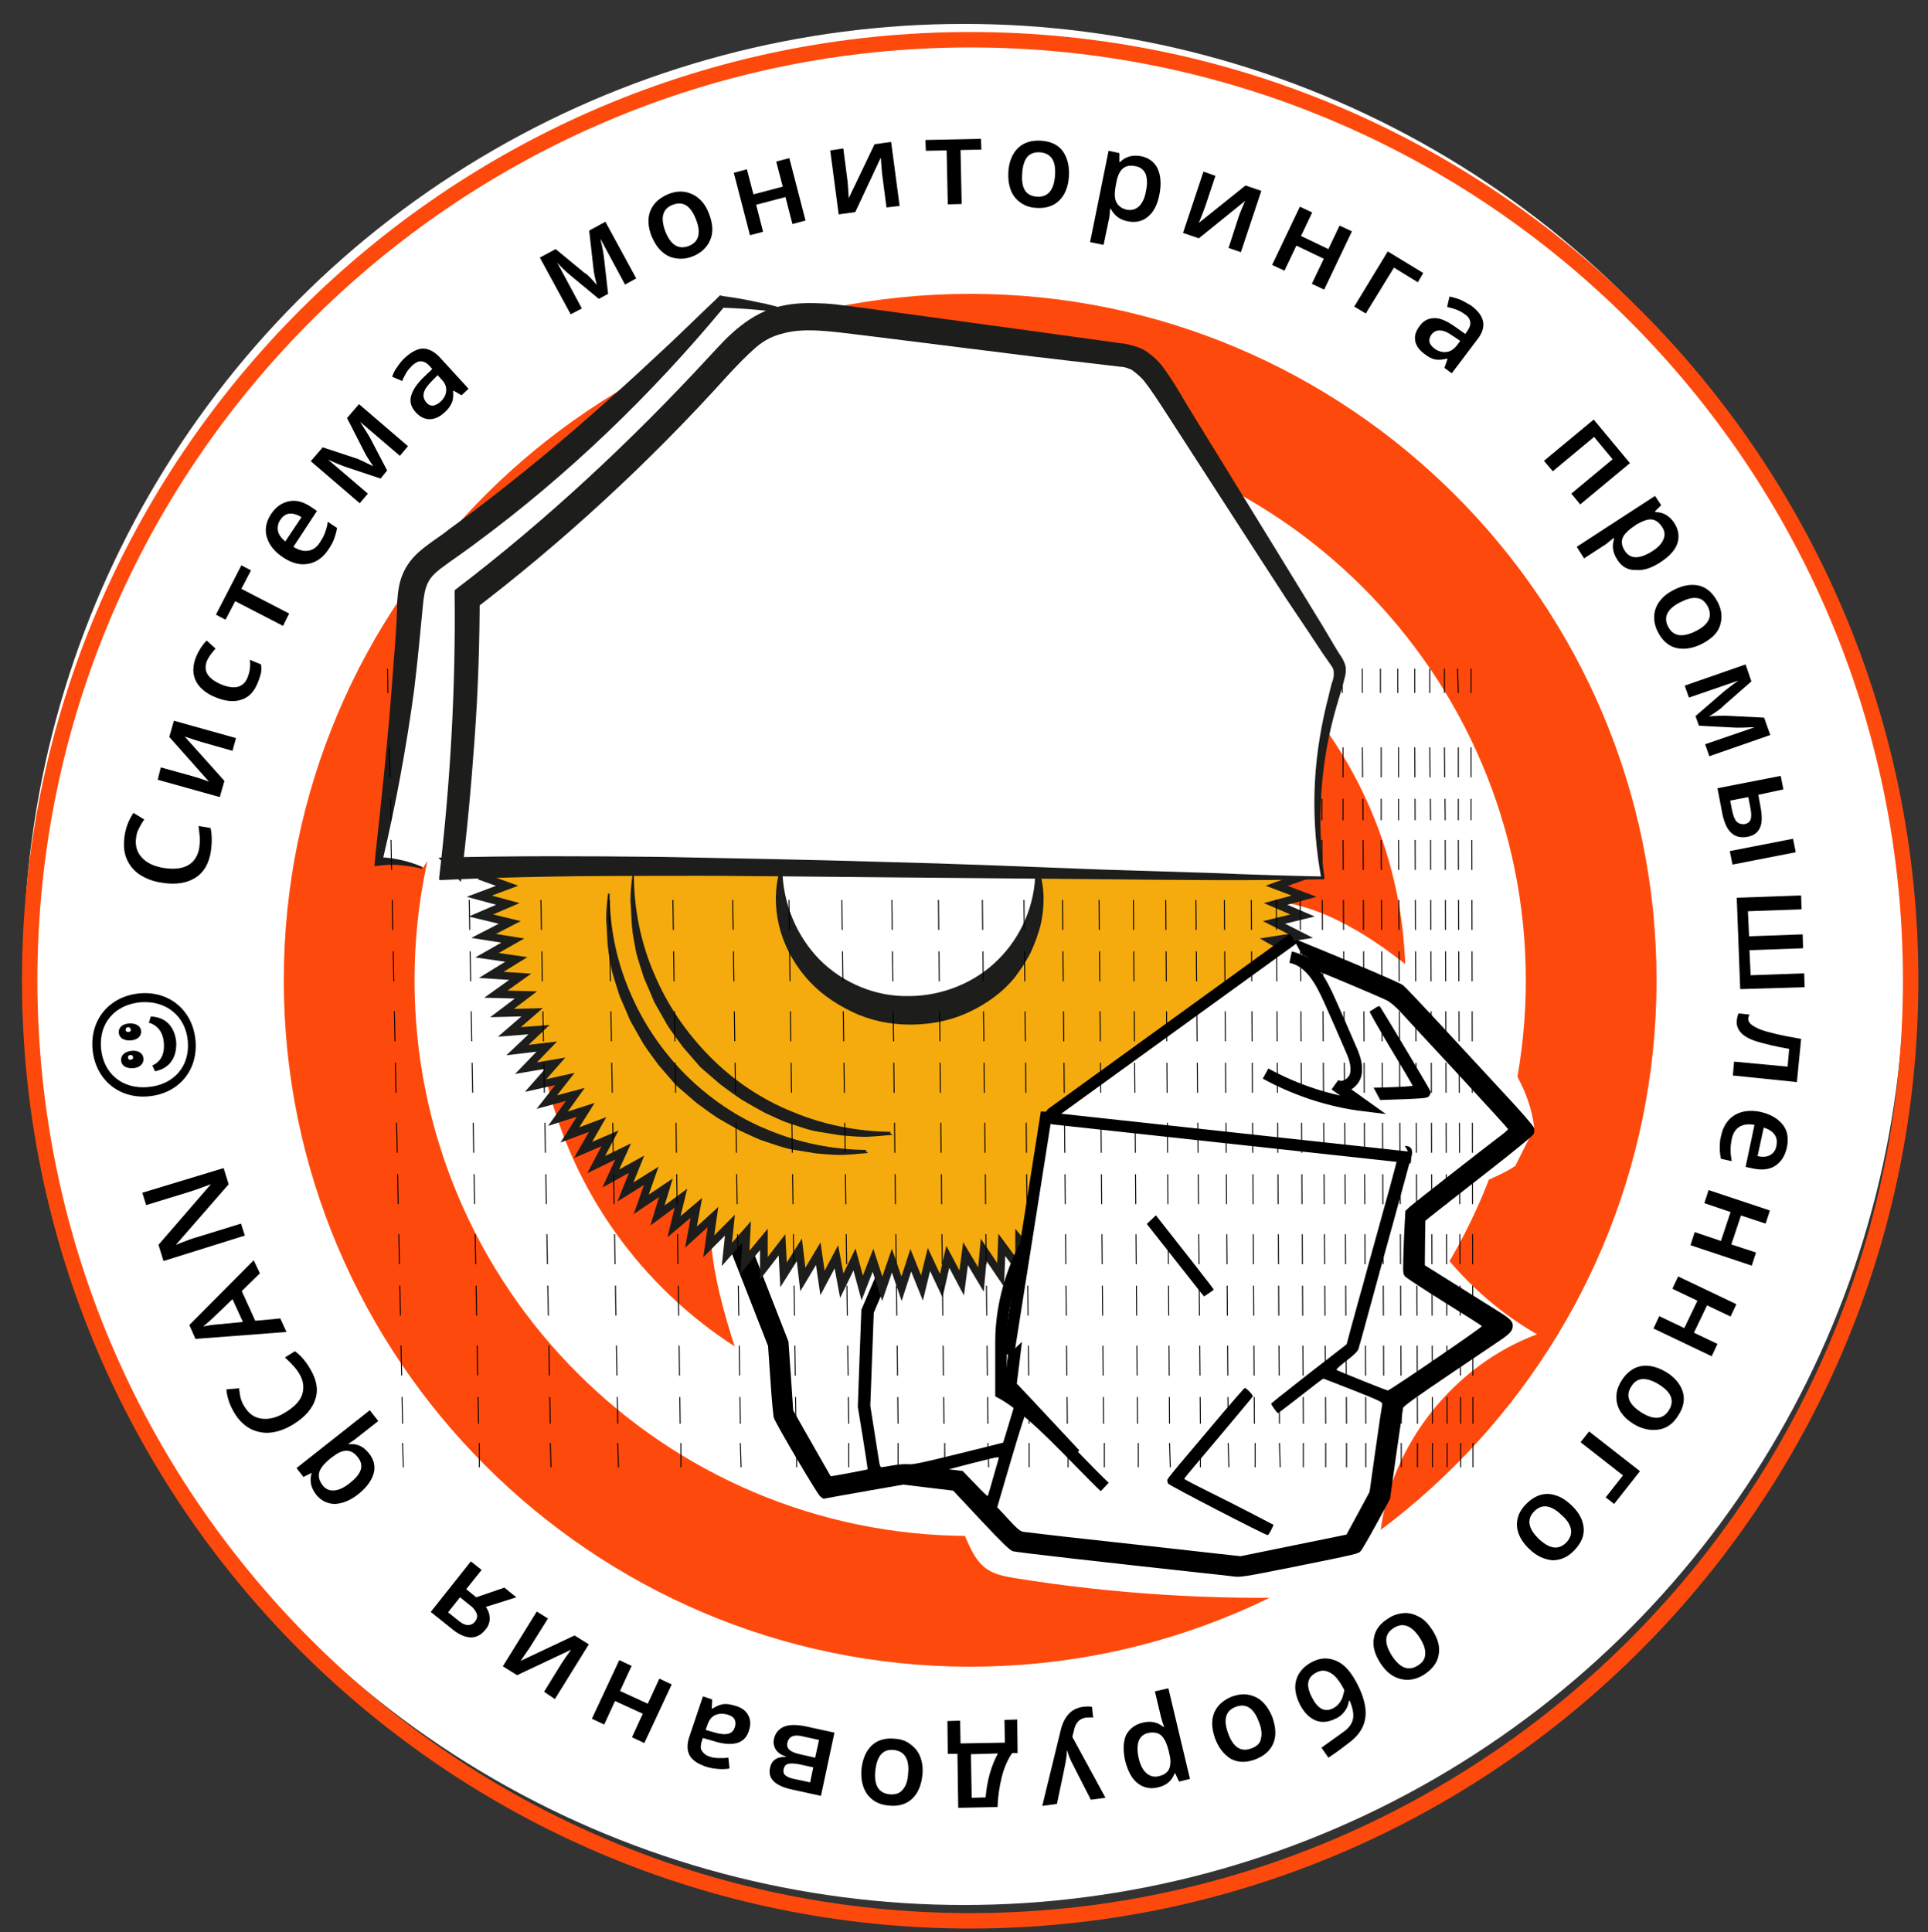 <?xml version="1.0" encoding="utf-8"?>
<!-- Generator: Adobe Illustrator 25.4.1, SVG Export Plug-In . SVG Version: 6.00 Build 0)  -->
<svg version="1.1" id="Слой_1" xmlns="http://www.w3.org/2000/svg" xmlns:xlink="http://www.w3.org/1999/xlink" x="0px" y="0px"
	 viewBox="0 0 500 501" style="enable-background:new 0 0 500 501;" xml:space="preserve">
<rect x="0" y="0" width="500" height="501" fill="#333333" stroke="none"/>
<style type="text/css">
	.st0{display:none;}
	.st1{display:inline;}
	.st2{fill:#FFFFFF;}
	.st3{display:none;fill:#FE490C;}
	.st4{fill:none;stroke:#FE490C;stroke-width:4;stroke-miterlimit:10;}
	.st5{fill:#FE490C;}
	.st6{fill:#1D1D1B;}
	.st7{fill:#F5AB0E;}
	.st8{fill:none;stroke:#1D1D1B;stroke-width:2;stroke-miterlimit:10;}
	.st9{fill:#FFFFFF;stroke:#000000;stroke-width:3;stroke-miterlimit:10;}
	.st10{fill:none;stroke:#000000;stroke-width:3;stroke-miterlimit:10;}
	.st11{fill:none;stroke:#000000;stroke-width:0.25;stroke-miterlimit:10;}
	.st12{fill:none;stroke:#000000;stroke-width:0.25;stroke-miterlimit:10;stroke-dasharray:7.78,5.557;}
	.st13{fill:none;stroke:#000000;stroke-width:0.25;stroke-miterlimit:10;stroke-dasharray:7.78,7.78,7.78,5.557;}
</style>
<g class="st0">
	<g class="st1">
		<circle class="st2" cx="250" cy="250.1" r="243.9"/>
		<g>
			<g>
				<path d="M31.7,214.8c-0.4,2.4,0.2,4.4,1.6,6c1.5,1.6,3.7,2.7,6.6,3.1c3.1,0.5,5.5,0.2,7.3-0.8s2.9-2.8,3.3-5.3
					c0.2-1.1,0.2-2.1,0.2-3.1s-0.2-2.1-0.3-3.2l3.5,0.6c0.4,2.1,0.5,4.4,0.1,6.9c-0.6,3.7-2.1,6.3-4.7,8c-2.5,1.6-5.9,2.1-10,1.4
					c-2.6-0.4-4.8-1.3-6.6-2.5c-1.8-1.3-3.1-2.9-3.9-4.9c-0.8-2-0.9-4.2-0.6-6.6c0.4-2.6,1.3-4.9,2.7-6.9l3.2,2
					c-0.5,0.8-1,1.6-1.5,2.5C32.2,212.8,31.8,213.7,31.7,214.8z"/>
				<path d="M39,195.2l9.5,2.8c1.1,0.3,2.7,0.9,4.8,1.7l-11.6-13.5l1.4-4.8l18.5,5.5l-1.1,3.8l-9.3-2.8c-0.5-0.2-1.3-0.4-2.5-0.8
					c-1.1-0.4-1.9-0.7-2.5-0.9l11.6,13.5l-1.4,4.8l-18.5-5.5L39,195.2z"/>
				<path d="M68.2,171.8c-1.2,2.7-2.8,4.4-5,5.1c-2.2,0.7-4.7,0.4-7.6-0.8c-3-1.3-4.9-3-5.9-5.2c-1-2.1-0.9-4.6,0.3-7.3
					c0.8-1.9,1.9-3.4,3.2-4.6l2.5,2.4c-1.3,1.3-2.2,2.5-2.6,3.5c-1.3,3.1,0,5.5,4.1,7.2c2,0.9,3.6,1.1,5,0.8
					c1.3-0.3,2.3-1.2,2.9-2.7c0.7-1.7,1-3.4,0.8-5.3l3.3,1.4c0.1,0.8,0.1,1.7-0.1,2.5S68.6,170.7,68.2,171.8z"/>
				<path d="M63.6,138l2.8,1.6l-3.1,5.5l14,7.9l-2,3.6l-14-7.9l-3.1,5.5l-2.8-1.6L63.6,138z"/>
				<path d="M89.3,135.3c-1.8,2.4-3.8,3.8-6.2,4.2c-2.4,0.3-4.9-0.4-7.3-2.2c-2.6-1.8-4.1-3.9-4.6-6.2c-0.5-2.3,0-4.6,1.6-6.8
					c1.5-2.1,3.3-3.2,5.4-3.5c2.1-0.3,4.3,0.4,6.5,1.9l1.8,1.3l-7.5,10.4c1.6,1,3,1.5,4.4,1.3c1.4-0.2,2.6-1,3.6-2.4
					c0.7-0.9,1.2-1.8,1.6-2.8c0.4-0.9,0.7-2,1-3.2l2.7,1.9c-0.2,1.1-0.5,2.1-1,3.1C90.6,133.2,90,134.2,89.3,135.3z M75.1,126
					c-0.8,1.1-1,2.1-0.8,3.3c0.2,1.1,0.9,2.2,2.1,3.2l5.1-7.1c-1.3-0.9-2.5-1.3-3.6-1.2C76.8,124.4,75.9,124.9,75.1,126z"/>
				<path d="M102.7,112.4l-0.5-0.7c-0.9-1.5-1.6-2.8-2-3.6l-4.7-10.4l3.8-4l14,13.3l-2.6,2.7L99.4,99l0.5,0.9c1,1.7,1.7,2.9,2.1,3.8
					l4.6,10.2l-2.1,2.2l-10.5-4.1c-1.5-0.6-3.1-1.4-4.8-2.4l11.3,10.7l-2.6,2.7l-14-13.3l3.7-3.9l10.3,4
					C98.9,110.3,100.5,111.1,102.7,112.4z"/>
				<path d="M129.2,93.8l-2.3-1.6l-0.1,0.1c0,1.5-0.2,2.7-0.7,3.6c-0.5,0.9-1.3,1.8-2.4,2.8c-1.5,1.2-3,1.7-4.4,1.6s-2.8-0.9-4-2.4
					c-1.2-1.6-1.6-3.2-1.1-4.9c0.5-1.7,1.9-3.5,4.2-5.5l2.5-2.2l-0.6-0.8c-0.8-1-1.6-1.5-2.4-1.6c-0.8-0.1-1.7,0.2-2.7,1
					c-0.8,0.6-1.4,1.3-1.9,2.1c-0.5,0.8-1,1.6-1.4,2.4l-2.9-1.5c0.5-1.1,1.1-2.1,1.9-3.1c0.8-1,1.6-1.8,2.5-2.5
					c1.9-1.5,3.7-2.3,5.3-2.2c1.6,0.1,3.2,1,4.6,2.8l8.1,10.1L129.2,93.8z M122.7,95.4c1.2-0.9,1.8-2,2-3.2s-0.2-2.4-1.1-3.6l-1-1.3
					l-1.9,1.6c-1.5,1.3-2.4,2.4-2.7,3.4c-0.3,1-0.1,2,0.6,2.9c0.5,0.7,1.2,1,1.8,1.1S121.9,96.1,122.7,95.4z"/>
				<path d="M168.3,66.2l-0.1-0.9c-0.3-1.8-0.4-3.2-0.5-4.2l-0.3-11.4l5-2.2l7.8,17.6l-3.5,1.5l-6.3-14.2l0.1,1.1
					c0.3,1.9,0.4,3.4,0.5,4.3l0.3,11.2l-2.8,1.3l-8.1-7.9c-1.1-1.1-2.3-2.5-3.5-4l6.3,14.2l-3.4,1.5L152,56.6l5-2.2l7.9,7.7
					C165.6,62.8,166.8,64.1,168.3,66.2z"/>
				<path d="M202.2,48.6c0.9,3,0.7,5.6-0.3,7.8c-1.1,2.1-3,3.6-5.8,4.4c-1.7,0.5-3.4,0.5-4.9,0.1s-2.9-1.2-4-2.5
					c-1.1-1.3-2-2.9-2.5-4.8c-0.9-3-0.7-5.6,0.3-7.7s3-3.6,5.8-4.4c2.7-0.8,5.1-0.5,7.1,0.8C199.9,43.5,201.4,45.6,202.2,48.6z
					 M188.7,52.4c1.2,4.3,3.4,6,6.6,5.1c3.1-0.9,4.1-3.5,2.9-7.8c-1.2-4.2-3.4-5.9-6.5-5c-1.7,0.5-2.7,1.4-3.1,2.7
					S188.1,50.3,188.7,52.4z"/>
				<path d="M213.4,36.7l1.1,7.7l9-1.3l-1.1-7.7l4.1-0.6l2.8,19.1l-4.1,0.6l-1.2-8.2l-9,1.3l1.2,8.2l-4.1,0.6l-2.8-19.1L213.4,36.7z
					"/>
				<path d="M241.5,33.7l0.2,9.9c0,1.2,0,2.8-0.2,5.1l9.4-15.1l5-0.1l0.3,19.3l-3.9,0.1l-0.2-9.7c0-0.5,0-1.4,0.1-2.6
					c0-1.2,0.1-2.1,0.1-2.6L242.9,53l-5,0.1l-0.3-19.3L241.5,33.7z"/>
				<path d="M281.2,35.6l-0.3,3.2l-6.2-0.6l-1.6,16l-4.1-0.4l1.6-16l-6.2-0.6l0.3-3.2L281.2,35.6z"/>
				<path d="M304.5,50.1c-0.7,3.1-2,5.3-4,6.7c-2,1.4-4.3,1.8-7.2,1.1c-1.8-0.4-3.2-1.1-4.4-2.2c-1.2-1.1-2-2.5-2.4-4.1
					c-0.4-1.6-0.4-3.5,0-5.4c0.7-3.1,2-5.3,3.9-6.6s4.3-1.7,7.2-1.1c2.7,0.6,4.7,2,5.9,4.1C304.9,44.5,305.2,47.1,304.5,50.1z
					 M290.8,47c-1,4.3,0.2,6.9,3.4,7.6c3.2,0.7,5.2-1.1,6.2-5.5c0.9-4.3-0.2-6.8-3.4-7.5c-1.7-0.4-3-0.1-4,0.9
					C292,43.4,291.3,45,290.8,47z"/>
				<path d="M318.7,65.2c-2.3-0.8-3.8-2.3-4.5-4.4l-0.2-0.1c-0.4,1.6-0.6,2.5-0.8,2.9l-2.6,7.4l-3.9-1.4l9.3-26.2l3.1,1.1
					c0,0.4-0.1,1.2-0.3,2.6l0.2,0.1c1.9-1.4,4-1.7,6.4-0.8c2.3,0.8,3.7,2.3,4.4,4.3c0.7,2.1,0.5,4.6-0.6,7.6c-1.1,3-2.5,5.1-4.4,6.3
					C323.1,65.8,321,66,318.7,65.2z M323.4,49.2c-1.5-0.5-2.8-0.5-3.8,0.2c-1,0.6-1.9,2-2.6,3.9l-0.2,0.6c-0.8,2.2-1,3.9-0.7,5.2
					c0.3,1.2,1.3,2.1,2.9,2.7c1.3,0.5,2.6,0.3,3.7-0.5c1.1-0.8,2-2.3,2.7-4.3c0.7-2,0.9-3.7,0.6-5C325.6,50.6,324.8,49.7,323.4,49.2
					z"/>
				<path d="M345.3,55.1l-4.5,8.8c-0.5,1-1.4,2.5-2.6,4.4l15.4-8.9l4.5,2.3l-8.8,17.2l-3.5-1.8l4.4-8.6c0.2-0.5,0.7-1.2,1.3-2.3
					c0.6-1,1-1.8,1.3-2.3l-15.4,8.9l-4.5-2.3l8.8-17.2L345.3,55.1z"/>
				<path d="M371.1,69.8l-4.4,6.4l7.5,5.2l4.4-6.4l3.4,2.3l-11,15.9l-3.4-2.3l4.7-6.8l-7.5-5.2l-4.7,6.8l-3.4-2.3l11-15.9
					L371.1,69.8z"/>
				<path d="M399.8,92.3l-2.1,2.4l-6.3-5.5l-10.6,12.1l-3.1-2.7l12.7-14.5L399.8,92.3z"/>
				<path d="M400.1,120.3l1.4-2.4l-0.1-0.1c-1.5,0.1-2.7,0-3.7-0.4s-1.9-1.1-2.9-2.2c-1.3-1.4-1.9-2.8-1.9-4.3
					c0-1.5,0.7-2.8,2.1-4.1c1.5-1.4,3.1-1.8,4.8-1.4c1.7,0.4,3.7,1.7,5.8,3.8l2.3,2.4l0.8-0.7c0.9-0.8,1.4-1.7,1.4-2.5
					c0.1-0.8-0.3-1.7-1.1-2.6c-0.7-0.7-1.4-1.3-2.3-1.8c-0.8-0.5-1.7-0.9-2.5-1.2l1.2-3c1.1,0.4,2.2,1,3.2,1.7s2,1.5,2.7,2.3
					c1.7,1.8,2.5,3.5,2.6,5.2c0.1,1.6-0.7,3.2-2.4,4.8l-9.5,8.8L400.1,120.3z M398,113.9c1,1.1,2.1,1.7,3.3,1.8s2.4-0.4,3.5-1.4
					l1.2-1.1l-1.8-1.7c-1.4-1.4-2.6-2.2-3.6-2.4c-1-0.3-2,0-2.8,0.8c-0.6,0.6-0.9,1.2-0.9,1.9C396.9,112.4,397.3,113.2,398,113.9z"
					/>
				<path d="M424.6,169l-1.8-3.3l6-3.3l-6.4-11.6l-6,3.3l-1.8-3.3l8.8-4.8l0.8,1.4c2.4,0.3,5,0.1,7.8-0.6c2.8-0.6,5.7-1.7,8.6-3.1
					l5.6,10.3l-14.1,7.7l1.4,2.5L424.6,169z M430,158.2l11.4-6.2l-2-3.6c-2.2,1-4.5,1.7-6.9,2.2c-2.4,0.5-4.5,0.7-6.4,0.6L430,158.2
					z"/>
				<path d="M439,186.3l-1.5-3.8l14.9-5.9l-2-4.9c-4,1.2-7.1,2-9.5,2.3c-2.4,0.3-4.2,0.3-5.5-0.1c-1.3-0.4-2.2-1.3-2.8-2.6
					c-0.3-0.8-0.5-1.6-0.5-2.2l3-1.2c0,0.5,0.1,0.9,0.2,1.3c0.4,1.1,2,1.5,4.8,1.1c2.7-0.4,6.7-1.4,12-3l4.8,12L439,186.3z"/>
				<path d="M442.2,196.5l-1.2-4.4l9,3.2c0-1.4,0.4-2.5,1.2-3.5c0.7-1,1.8-1.6,3.2-2c1.8-0.5,3.3-0.2,4.6,0.8c1.3,1,2.3,2.6,2.8,4.8
					l2.2,8.5l-18.6,4.9l-1-4l7.2-1.9l-1-3.8L442.2,196.5z M455.3,193.7c-1,0.3-1.6,0.8-1.9,1.7c-0.3,0.9-0.3,1.9,0.1,3.1l1,3.7
					l5.5-1.5l-1.1-4.3c-0.3-1.1-0.7-1.9-1.3-2.3S456.1,193.4,455.3,193.7z"/>
				<path d="M469.4,256.2l-3.2,0.1l-0.1-6.3l-16.1,0.3l-0.1-4.1l16.1-0.3l-0.1-6.3l3.2-0.1L469.4,256.2z"/>
				<path d="M448.8,271.5c0.3-3,1.3-5.2,3.2-6.8s4.4-2.2,7.4-1.9c3.1,0.3,5.5,1.3,7.2,3c1.7,1.7,2.4,3.9,2.1,6.7
					c-0.2,2.5-1.2,4.5-2.8,5.8c-1.7,1.3-3.9,1.9-6.6,1.6l-2.2-0.2l1.1-12.8c-1.9-0.1-3.3,0.3-4.4,1.1c-1.1,0.9-1.7,2.2-1.9,3.9
					c-0.1,1.1-0.1,2.2,0,3.2c0.1,1,0.4,2.1,0.8,3.2l-3.3-0.3c-0.4-1-0.6-2.1-0.7-3.1S448.7,272.8,448.8,271.5z M465.7,272.3
					c0.1-1.3-0.2-2.4-1-3.2c-0.8-0.9-1.9-1.4-3.5-1.7l-0.8,8.7c1.6,0.1,2.8-0.2,3.7-0.8C465.1,274.6,465.6,273.6,465.7,272.3z"/>
				<path d="M445,295.9c0.5-2.4,1.8-4.1,3.8-5l0.1-0.2c-1.6-0.2-2.6-0.3-2.9-0.4l-7.7-1.7l0.9-4l27.2,5.8l-0.7,3.2
					c-0.4,0-1.3,0-2.6,0l0,0.2c1.6,1.7,2.2,3.7,1.7,6.2c-0.5,2.4-1.7,4-3.7,5c-2,0.9-4.5,1.1-7.6,0.4c-3.1-0.7-5.3-1.8-6.8-3.5
					C444.9,300.3,444.4,298.3,445,295.9z M461.4,298.4c0.3-1.6,0.1-2.9-0.7-3.8c-0.8-0.9-2.2-1.6-4.2-2.1l-0.6-0.1
					c-2.3-0.5-4-0.5-5.2,0c-1.2,0.5-2,1.6-2.3,3.2c-0.3,1.4,0,2.6,1,3.6c1,1,2.5,1.7,4.6,2.2c2.1,0.5,3.8,0.4,5-0.1
					C460.3,300.8,461.1,299.9,461.4,298.4z"/>
				<path d="M441.6,322.5l0.7,0.5c1.5,1,2.6,1.9,3.3,2.5l8.4,7.7l-1.9,5.1l-18.1-6.6l1.3-3.6l14.6,5.4l-0.9-0.7
					c-1.6-1.1-2.7-2-3.4-2.7l-8.3-7.5l1.1-2.9l11.3-0.4c1.6,0,3.4,0.1,5.3,0.3l-14.6-5.4l1.3-3.5l18.1,6.6l-1.9,5.1l-11,0.4
					C445.9,322.9,444.2,322.8,441.6,322.5z"/>
				<path d="M430.8,359.1c-2.8-1.5-4.6-3.4-5.4-5.6c-0.8-2.3-0.5-4.7,0.8-7.2c0.8-1.6,2-2.8,3.3-3.6c1.4-0.8,2.9-1.2,4.6-1.2
					c1.7,0.1,3.4,0.6,5.2,1.5c2.8,1.5,4.5,3.3,5.3,5.6c0.8,2.2,0.5,4.6-0.9,7.2c-1.3,2.5-3.1,4-5.5,4.6
					C436,360.9,433.5,360.5,430.8,359.1z M437.4,346.7c-3.9-2.1-6.7-1.7-8.2,1.2c-1.5,2.9-0.3,5.4,3.6,7.5c3.9,2.1,6.6,1.7,8.1-1.2
					c0.8-1.5,0.9-2.9,0.3-4.1C440.6,348.8,439.3,347.7,437.4,346.7z"/>
				<path d="M424.3,385.8l-15.7-11.1l2.4-3.4l13.1,9.3l5-7.1l-13.1-9.3l2.4-3.3L434,372L424.3,385.8z"/>
				<path d="M392.4,393.1l2.8-3l11.9,10.8l3.6-3.9c-2.8-3-4.9-5.5-6.3-7.5c-1.3-2-2.1-3.7-2.3-5c-0.2-1.4,0.2-2.6,1.2-3.6
					c0.6-0.7,1.2-1.1,1.8-1.4l2.4,2.2c-0.4,0.2-0.8,0.5-1.1,0.8c-0.8,0.9-0.4,2.5,1.1,4.8c1.5,2.3,4.2,5.4,8,9.4l-8.7,9.6
					L392.4,393.1z"/>
				<path d="M377,407l2.4,1.5l0.1-0.1c-0.1-1.5,0.1-2.7,0.6-3.6c0.4-0.9,1.2-1.9,2.3-2.8c1.4-1.2,2.9-1.8,4.4-1.7
					c1.5,0.1,2.8,0.8,4,2.3c1.3,1.5,1.7,3.1,1.3,4.9c-0.5,1.7-1.8,3.6-4,5.7l-2.5,2.2l0.7,0.8c0.8,0.9,1.6,1.4,2.5,1.5
					c0.8,0.1,1.7-0.3,2.6-1.1c0.7-0.6,1.4-1.4,1.9-2.2c0.5-0.8,0.9-1.6,1.3-2.5l2.9,1.4c-0.4,1.1-1,2.2-1.8,3.2
					c-0.8,1-1.6,1.9-2.4,2.6c-1.9,1.6-3.6,2.4-5.3,2.4c-1.6,0-3.2-0.9-4.7-2.6l-8.5-9.8L377,407z M383.4,405.1
					c-1.1,1-1.8,2.1-1.9,3.3c-0.1,1.2,0.3,2.4,1.3,3.5l1.1,1.3l1.8-1.7c1.4-1.3,2.3-2.5,2.6-3.5c0.3-1,0-2-0.7-2.9
					c-0.6-0.7-1.2-1-1.9-1S384.2,404.4,383.4,405.1z"/>
				<path d="M361.3,418.1c2.4-1.6,4.7-2.2,6.9-1.6s4.2,2.1,6,4.8c1.8,2.7,2.6,5.2,2.3,7.5c-0.3,2.3-1.7,4.3-4.2,6
					c-1.7,1.1-3.4,1.9-5.2,2.2l-0.8-3.4c1.8-0.4,3.2-1,4.1-1.6c2.8-1.9,2.9-4.7,0.4-8.3c-1.2-1.8-2.5-2.9-3.8-3.3s-2.6-0.2-3.9,0.7
					c-1.5,1-2.7,2.4-3.5,4l-2-2.9c0.4-0.8,0.8-1.5,1.4-2.1C359.5,419.5,360.3,418.8,361.3,418.1z"/>
				<path d="M347.1,449.1l-1.5-2.8l5.5-3l-7.6-14.1l3.6-2l7.6,14.1l5.5-3l1.5,2.8L347.1,449.1z"/>
				<path d="M320.7,439.5l1.8,2.2l0.1-0.1c0.4-1.4,1-2.5,1.7-3.3s1.8-1.4,3.1-1.9c1.8-0.7,3.3-0.8,4.7-0.2c1.4,0.6,2.4,1.7,3.1,3.4
					c0.7,1.8,0.6,3.5-0.4,5s-2.9,2.8-5.6,4.1l-3,1.3l0.4,1c0.5,1.1,1.1,1.9,1.8,2.2c0.8,0.4,1.7,0.3,2.8-0.2
					c0.9-0.4,1.7-0.9,2.5-1.5c0.7-0.6,1.4-1.3,2-1.9l2.3,2.2c-0.8,0.9-1.7,1.7-2.7,2.4c-1,0.7-2.1,1.3-3.1,1.7
					c-2.3,0.9-4.2,1.1-5.7,0.6c-1.6-0.5-2.8-1.8-3.6-4l-4.9-12L320.7,439.5z M327.4,439.8c-1.4,0.6-2.3,1.4-2.9,2.5
					c-0.5,1.1-0.5,2.4,0.1,3.7l0.6,1.6l2.3-1c1.8-0.8,2.9-1.6,3.5-2.5c0.6-0.9,0.7-1.8,0.2-2.9c-0.3-0.8-0.8-1.3-1.5-1.6
					C329.1,439.3,328.3,439.4,327.4,439.8z"/>
				<path d="M297.4,461.5c-0.6-2.2,0.3-3.9,2.8-5l0-0.1c-1.5,0.2-2.7,0.1-3.7-0.5c-1-0.5-1.6-1.4-1.9-2.6c-0.5-1.8-0.2-3.3,0.9-4.6
					s2.9-2.3,5.5-3l8.9-2.4l5,18.6l-8.9,2.4C301.2,465.6,298.3,464.6,297.4,461.5z M298.7,452.4c0.2,0.9,0.8,1.4,1.6,1.6
					s1.9,0.1,3.3-0.3l4.6-1.2l-1.4-5.3l-4.7,1.3C299.3,449.3,298.2,450.5,298.7,452.4z M301.3,460.1c0.2,0.7,0.6,1.2,1.3,1.4
					c0.7,0.2,1.6,0.1,2.7-0.2l4.8-1.3l-1.2-4.5l-4.2,1.1c-1.3,0.4-2.3,0.8-2.9,1.3C301.2,458.5,301.1,459.2,301.3,460.1z"/>
				<path d="M274.7,470.2l-0.5-3.2l6.2-0.9l-2.4-15.9l4.1-0.6l2.4,15.9l6.2-0.9l0.5,3.2L274.7,470.2z"/>
				<path d="M248.5,462c-0.1-3.1,0.6-5.6,2.2-7.5c1.6-1.8,3.8-2.8,6.7-2.9c1.8-0.1,3.4,0.3,4.8,1.1s2.5,1.9,3.3,3.4
					c0.8,1.5,1.2,3.2,1.3,5.3c0.1,3.1-0.6,5.6-2.2,7.4c-1.5,1.8-3.8,2.8-6.7,2.9c-2.8,0.1-5-0.7-6.7-2.5
					C249.5,467.4,248.6,465,248.5,462z M262.5,461.5c-0.2-4.4-1.9-6.6-5.2-6.5c-3.3,0.1-4.8,2.4-4.7,6.8c0.1,4.4,1.9,6.5,5.1,6.4
					c1.7-0.1,2.9-0.7,3.7-1.8C262.3,465.3,262.6,463.6,262.5,461.5z"/>
				<path d="M229.3,455l-0.3,0.8c-0.7,1.7-1.2,3-1.6,3.8l-5.4,10l-5.4-0.6l2-19.2l3.8,0.4l-1.6,15.5l0.4-1c0.7-1.8,1.3-3.1,1.7-4
					l5.3-9.9l3.1,0.3l3.1,10.8c0.4,1.6,0.8,3.3,1.1,5.2l1.6-15.5l3.7,0.4l-2,19.2l-5.4-0.6l-3.1-10.6
					C229.9,459.3,229.6,457.5,229.3,455z"/>
				<path d="M198.4,445.3l0.2,2.8l0.1,0c1.2-0.9,2.3-1.5,3.3-1.7c1-0.2,2.2-0.1,3.7,0.2c1.8,0.4,3.2,1.3,3.9,2.5
					c0.8,1.2,1,2.8,0.5,4.6c-0.5,1.9-1.5,3.2-3.2,3.8c-1.7,0.6-4,0.6-6.9,0l-3.3-0.7l-0.2,1c-0.3,1.2-0.2,2.2,0.2,2.9
					s1.2,1.2,2.4,1.5c1,0.2,1.9,0.3,2.9,0.3c0.9-0.1,1.9-0.2,2.8-0.4l0.6,3.2c-1.1,0.3-2.4,0.4-3.6,0.4c-1.3,0-2.4-0.2-3.5-0.4
					c-2.4-0.6-4.1-1.5-5-2.9c-1-1.3-1.2-3.1-0.6-5.3l3.1-12.6L198.4,445.3z M203.6,449.5c-1.4-0.4-2.7-0.2-3.8,0.4
					c-1.1,0.6-1.8,1.6-2.1,3.1l-0.4,1.6l2.4,0.5c1.9,0.4,3.3,0.4,4.3,0.1s1.6-1.1,1.9-2.3c0.2-0.8,0.1-1.5-0.3-2.1
					C205.3,450.1,204.6,449.7,203.6,449.5z"/>
				<path d="M167.1,455.1l1.1-3l5.9,2.2l5.5-15.1l3.9,1.4l-5.5,15.1l5.9,2.2l-1.1,3L167.1,455.1z"/>
				<path d="M148.1,435.3c1.4-2.8,3.2-4.6,5.5-5.5s4.6-0.6,7.2,0.7c1.6,0.8,2.8,1.9,3.7,3.2s1.3,2.9,1.3,4.6c0,1.7-0.5,3.4-1.4,5.2
					c-1.4,2.8-3.2,4.6-5.4,5.5c-2.2,0.8-4.6,0.6-7.2-0.7c-2.5-1.3-4.1-3.1-4.7-5.4C146.3,440.6,146.7,438.1,148.1,435.3z
					 M160.6,441.7c2-4,1.5-6.7-1.4-8.2c-2.9-1.5-5.4-0.2-7.4,3.8c-2,3.9-1.5,6.6,1.4,8.1c1.5,0.8,2.9,0.8,4.1,0.2
					S159.6,443.6,160.6,441.7z"/>
				<path d="M124.1,425.4c1.3-1.9,3.1-2.3,5.6-1.2l0.1-0.1c-1.1-1-1.8-2-2.1-3.1c-0.2-1.1,0-2.1,0.7-3.1c1-1.5,2.4-2.3,4.1-2.3
					c1.7,0,3.7,0.7,5.9,2.1l7.6,5.1l-10.7,16l-7.6-5.1C123.4,430.9,122.3,428.2,124.1,425.4z M127.7,427.4c-0.4,0.6-0.5,1.3-0.2,1.9
					c0.3,0.6,1,1.3,1.9,1.9l4.1,2.8l2.6-3.9l-3.6-2.4c-1.1-0.8-2.1-1.2-2.9-1.3S128.2,426.7,127.7,427.4z M131.8,420.5
					c-0.5,0.8-0.6,1.5-0.2,2.2c0.4,0.7,1.2,1.5,2.4,2.3l3.9,2.6l3-4.5l-4-2.7C134.5,418.8,132.8,418.8,131.8,420.5z"/>
				<path d="M101.5,399.7c-2.2,2.1-4.6,3.8-7.2,5c-2.6,1.2-5.2,1.9-7.8,2l-2.5-2.6c2.7-0.3,5.3-1.1,7.9-2.4c2.6-1.2,4.9-2.8,6.9-4.8
					c2.1-2,3.8-4.2,5.1-6.6s2.2-5,2.7-7.6l2.4,2.6c-0.3,2.6-1,5.1-2.3,7.6S103.7,397.7,101.5,399.7z"/>
				<path d="M92.1,374.1l2.6,3.3L77.5,391l4.6,5.9l-2.8,2.2L67.4,384l2.8-2.2l4.6,5.9L92.1,374.1z"/>
				<path d="M73.7,345.9l2.1,3.6L57,360.7l5.7,9.7l18.8-11.2l2.1,3.6l-21.9,13l-10-16.8L73.7,345.9z"/>
				<path d="M63.4,322.8l-5.5,5.1l3.8,9l7.5-0.4l1.7,4.1l-27.3,1.1l-1.8-4.2l19.9-18.7L63.4,322.8z M55,330.3l-5.5,4.9
					c-0.4,0.3-0.9,0.8-1.7,1.5c-0.8,0.7-1.4,1.1-1.8,1.4c1.4-0.3,3.1-0.4,4.9-0.5l7-0.4L55,330.3z"/>
				<path d="M48.7,309.3c2.9-0.9,5.8-1.3,8.6-1.2c2.8,0.1,5.4,0.7,7.7,1.7l1,3.4c-2.5-0.9-5.2-1.4-8-1.4s-5.5,0.3-8.2,1.2
					c-2.7,0.8-5.3,2-7.6,3.6s-4.3,3.5-6,5.7l-1-3.4c1.5-2.2,3.3-4.2,5.6-5.8C43.2,311.4,45.8,310.1,48.7,309.3z"/>
				<path d="M36.6,290.9c-8.7,0.9-15.6-4.6-16.6-13.3S24.7,262,33.4,261s15.6,4.6,16.6,13.3C50.9,283.1,45.3,290,36.6,290.9z
					 M33.7,263.7c-7.5,0.8-12.1,6.4-11.3,13.7s6.5,11.8,14,11s12.1-6.4,11.3-13.7C46.8,267.3,41.2,262.9,33.7,263.7z M31,274.9
					c-2,0.2-3.4-0.6-3.6-2.2c-0.2-1.5,1.1-2.6,3-2.8c2-0.2,3.4,0.6,3.6,2.1C34.2,273.5,33,274.6,31,274.9z M31.9,282.9
					c-2,0.2-3.4-0.6-3.6-2.1c-0.2-1.5,1.1-2.7,3-2.9s3.4,0.6,3.6,2.2C35.1,281.6,33.8,282.7,31.9,282.9z M30.2,271
					c-0.5,0-0.7,0.3-0.7,0.8c0,0.4,0.4,0.6,0.8,0.5s0.7-0.3,0.7-0.7C31,271.2,30.7,270.9,30.2,271z M31.1,279.1
					c-0.5,0-0.7,0.3-0.7,0.8c0,0.4,0.4,0.6,0.8,0.6s0.7-0.3,0.7-0.8S31.5,279,31.1,279.1z M38.3,283.7l-0.9-1.7
					c2.6-1.2,3.5-3.6,3.2-6.6c-0.3-3-1.8-5.2-4.5-5.8l0.5-1.8c4.2,0.1,7,2.7,7.5,7.2C44.6,279.5,42.4,282.7,38.3,283.7z"/>
			</g>
		</g>
		<g>
			<g>
				<path class="st3" d="M251.6,32.5C129.5,32.5,29.9,131.9,29.9,254s99.4,221.5,221.7,221.5c122.1,0,221.7-99.4,221.7-221.5
					S373.8,32.5,251.6,32.5z M251.6,445.2c-105.3,0-191-85.6-191-191s85.6-191,191-191s191,85.6,191,191S357,445.2,251.6,445.2z"/>
				<path class="st4" d="M251.6,10.3C117.2,10.3,7.7,119.7,7.7,254.2s109.4,243.9,243.9,243.9s243.9-109.4,243.9-243.9
					S386.1,10.3,251.6,10.3z"/>
				<path class="st5" d="M251.6,76.2c-98.1,0-178,79.9-178,178s79.9,178,178,178s178-79.9,178-178S349.8,76.2,251.6,76.2z
					 M251.6,398.3c-79.5,0-144.1-64.6-144.1-144.1s64.6-144.1,144.1-144.1s144.1,64.6,144.1,144.1S331.1,398.3,251.6,398.3z"/>
				<path class="st5" d="M251.6,141.3c-62.3,0-112.9,50.6-112.9,112.9s50.6,112.9,112.9,112.9s112.9-50.6,112.9-112.9
					S313.8,141.3,251.6,141.3z M251.6,332.3c-43,0-78.1-35.1-78.1-78.1s35.1-78.1,78.1-78.1s78.1,35.1,78.1,78.1
					S294.6,332.3,251.6,332.3z"/>
				<path class="st5" d="M289.6,256.4c1.1-21-15-39-36-40.1c-21-1.1-39,15-40.1,36c-1.1,21,15,39,36,40.1
					C270.4,293.4,288.5,277.3,289.6,256.4z"/>
			</g>
		</g>
	</g>
	<g class="st1">
		<path class="st2" d="M391.2,286.1c0-10.2-1.7-19.2-5.6-28.4v-0.2c-0.2-0.5-32.3-60-39.1-67.5l-1.2-1.2c-0.2-0.2-0.5-0.5-0.7-0.7
			c0.2-2.4,0.7-4.6,1-6.6c1.2-8.5,2.9-21.1-8-32c-2.4-2.4-9-8-18.7-9c-2.9-5.1-6.8-11.2-9.2-14.6c-8.5-11.4-21.1-20.4-35.2-25h-0.2
			c-7.8-2.7-12.1-3.2-20.9-3.2h-0.2c-7.3-0.2-12.4,0-19.4,1.9c-9,2.4-15.1,5.1-21.8,9.5c-8,5.1-15.5,12.6-20.4,19.9l0,0
			c-1.9,3.2-8,13.1-17.5,29.9c-3.6,6.6-7.3,12.9-10,17.5c-2.9,5.3-5.6,10-7,14.8c-3.4,1.2-6.3,2.4-8.5,3.2c-1.5,0.5-2.4,1-2.9,1.2
			l-1.7,0.7c-10.9,4.9-18,15.1-18.7,26.7c-0.2,6.1,1,11.2,2.9,15.3c-11.9,20.9-15.8,28.6-15.8,47.8c0,11.4,1,19.4,6.6,30.8
			c8.5,18,23.3,31.3,42,38.1v6.8c0,22.6,18.2,40.8,40.8,40.8h101.2c22.6,0,40.8-18.2,40.8-40.8v-7
			C372.3,343.8,391.2,317.1,391.2,286.1z"/>
		<g transform="translate(0,512) scale(0.1,-0.1)">
			<path d="M2417.5,3825.2c-57.8-15.5-90.3-29.6-131.3-56.6c-43.2-28.2-91.3-73.8-116.8-111.9c-28.6-41.5-310.2-531.4-306.8-532.8
				c1.9-0.5,36.7,10,77.2,23.5l73.3,24.5l11.7-74.8c6.1-41,13.1-74.8,15.1-74.8c1.9,0,66.3,108.8,143,242.3
				c76.2,132.8,148.8,255.1,160.5,272.1c34.7,49,94.7,83.7,156.3,90.3c55.1,6.1,122.8-20.1,166-63.6c25-25,194.9-312.9,189.1-319.5
				c-1.9-1.9-27.7-17-56.6-33.5c-28.9-16.5-53.2-32-53.6-34.7c-0.5-6.6,348.3-150.5,353-144.9c5.1,5.6,62.1,371.9,58.7,375.5
				c-1.5,1.5-27.2-10.9-57-27.7c-45.6-26-55.1-29.6-59.7-23.1c-2.9,4.1-41,69.7-85.2,145.9c-43.7,75.7-91.3,153.4-105.4,171.4
				c-48.6,64.6-121.4,115.3-202.5,142.5c-43.2,14.1-54.6,16-120.4,17.5C2465.5,3834.1,2446.1,3833.2,2417.5,3825.2z"/>
			<path d="M2409.5,3036l-82.3-56.1l-1.5-84.2c-0.5-46.1,0-83.7,1.9-83.7c1.5,0,31.1,18.9,65.1,42.7l62.1,43.2v-278.7V2341h77.7
				h77.7v376v376H2551h-59.7L2409.5,3036z"/>
			<path d="M3227.3,3013.9c0-12.1-20.6-144-22.6-145.9c-1-1.5-35.7,9-76.2,23.1s-74.8,24.5-75.7,23.5c-1-1,71.1-128.9,160.5-284.3
				c89.3-155.4,164.8-288.4,168.5-295.9c2.9-7,8-26.5,10.9-43.7c18.9-106.3-61.2-220.7-169.9-241.1c-15.5-2.9-118.2-5.1-244.2-5.1
				h-217l-1.5,67.7l-1.5,68.2l-147.8-116.8c-81.3-64.6-147.8-119.9-147.8-123.3c0-3.4,66.8-59.2,147.8-123.3l147.8-116.8l1.5,66.3
				l1.5,66.8l241.5,1.9c229.2,1.9,243.7,2.9,281.8,13.1c193,53.2,318.2,214.6,318.2,411.7c0,60.7-10,110.2-32,162.4
				c-16.5,38.1-323.3,575.1-336.9,590.1C3229.7,3017,3227.3,3017.5,3227.3,3013.9z"/>
			<path d="M1738.3,2942.3c-92.2-35.7-172.4-67.2-177.9-69.2c-8-3.4-0.5-10,49-39.1c32-18.4,58.7-35.7,58.7-37.6
				c0-1.5-41-73.8-91.3-160.5c-141.8-245.7-146.9-258.8-146.9-378c0-84.7,6.1-115.8,35.2-176.5c55.1-116.8,152.4-198.1,280.9-233
				c38.6-10.4,50.7-10.9,315.8-12.6c152-1.5,288.4-1.5,303.2-0.5l27.7,1.5l-52.2,53.6l-52.2,53.6l52.2,50.2l52.2,50.2l-283.3,0.5
				c-313.4,0-318.2,0.5-370.4,31.6c-55.1,33-91.3,87.6-101.2,153.9c-10,66.3-2.4,85.2,113.4,286.7l100.3,174.1l17.5-10.4
				c74.3-43.7,95.6-55.1,97.8-53.2c1.5,1.5-8.5,85.7-22.6,187.4c-13.6,101.7-25,186.4-25,188.6c0,2.4-2.9,4.1-6.1,4.1
				C1909.2,3006.8,1830.5,2978,1738.3,2942.3z"/>
			<path d="M1913.8,1453.2v-185.5h47.6h47.6v65.1v65.1h41.5c106.3,0,153.4,36.2,153.9,117.2c0,46.6-8,70.2-30.6,90.8
				c-30.1,27.2-57.8,32.5-166,32.5h-94.2v-185.2H1913.8z M2089,1561c17.5-9,25-32,19.7-57c-5.6-25-23.5-34-70.6-35.2l-29.1-0.5v50.2
				v50.2h32.5C2061.1,1568.6,2080.5,1565.6,2089,1561z"/>
			<path d="M2244.6,1453.2v-185.5h132.8h132.8v35.2v35.2H2425h-85.2v42.7v42.7h72.6h72.6v35.2v35.2h-72.6h-72.6v37.6v37.6h85.2h85.2
				v35.2v35.2h-132.8h-132.8V1453.2z"/>
			<path d="M2535.2,1603.7v-35.2h50.2h50.2V1418v-150.5h45.2h45.2V1418v150.5h50.2h50.2v35.2v35.2h-145.4h-145.4v-35.2H2535.2z"/>
			<path d="M2861.2,1453.2v-185.5H2994h132.8v35.2v35.2h-87.6h-87.6v42.7v42.7h72.6h72.6v35.2v35.2h-72.6h-72.6v37.6v37.6h87.6h87.6
				v35.2v35.2H2994h-132.8V1453.2z"/>
		</g>
	</g>
</g>
<g>
	<circle class="st2" cx="250" cy="250.1" r="243.9"/>
	<g>
		<g>
			<path d="M35.3,217.2c-0.3,2.1,0.2,3.8,1.5,5.2c1.3,1.4,3.2,2.3,5.8,2.7c2.7,0.4,4.8,0.1,6.3-0.8c1.5-0.9,2.5-2.5,2.8-4.6
				c0.1-0.9,0.2-1.8,0.1-2.7c-0.1-0.9-0.2-1.8-0.3-2.8l3.1,0.5c0.4,1.8,0.4,3.8,0.1,6c-0.5,3.2-1.8,5.5-4,6.9s-5.1,1.9-8.7,1.3
				c-2.3-0.3-4.2-1.1-5.8-2.1c-1.6-1.1-2.7-2.5-3.4-4.2c-0.7-1.7-0.8-3.6-0.5-5.8c0.3-2.2,1.1-4.2,2.3-6l2.8,1.7
				c-0.5,0.7-0.9,1.4-1.3,2.2C35.7,215.4,35.4,216.2,35.3,217.2z"/>
			<path d="M41.7,199l8.3,2.3c1,0.3,2.4,0.7,4.2,1.4l-10.3-11.6l1.2-4.2l16.1,4.5l-0.9,3.3l-8.1-2.3c-0.4-0.1-1.2-0.4-2.2-0.7
				c-1-0.3-1.7-0.6-2.1-0.7l10.3,11.5l-1.2,4.2l-16.1-4.5L41.7,199z"/>
			<path d="M66.9,176.9c-0.9,2.4-2.3,3.9-4.2,4.5c-1.9,0.7-4.1,0.5-6.6-0.5c-2.6-1-4.4-2.5-5.3-4.3c-0.9-1.8-0.9-4,0.1-6.4
				c0.7-1.6,1.6-3,2.7-4.1l2.3,2.1c-1.1,1.2-1.8,2.2-2.2,3.1c-1.1,2.7,0.2,4.7,3.7,6.2c1.7,0.7,3.2,0.9,4.3,0.6
				c1.1-0.3,2-1.1,2.5-2.4c0.6-1.5,0.8-3,0.6-4.6l2.9,1.2c0.1,0.7,0.1,1.5,0,2.2C67.5,175.1,67.3,176,66.9,176.9z"/>
			<path d="M62.6,146.6l2.5,1.3l-2.5,4.8l12.4,6.4l-1.6,3.2l-12.4-6.4l-2.5,4.8l-2.5-1.3L62.6,146.6z"/>
			<path d="M85.3,142.3c-1.4,2.2-3.2,3.5-5.3,3.9s-4.2-0.1-6.5-1.6c-2.3-1.5-3.7-3.3-4.3-5.3c-0.6-2-0.2-4,1.1-6
				c1.2-1.8,2.7-2.9,4.6-3.3s3.7,0.1,5.7,1.4l1.6,1.1l-6.1,9.3c1.4,0.9,2.7,1.2,3.9,1s2.2-0.9,3-2.2c0.5-0.8,1-1.6,1.3-2.5
				c0.3-0.8,0.6-1.8,0.7-2.8l2.4,1.6c-0.1,1-0.4,1.8-0.7,2.7C86.4,140.5,85.9,141.4,85.3,142.3z M72.7,134.8
				c-0.6,0.9-0.8,1.9-0.6,2.9s0.9,1.9,1.9,2.7l4.2-6.3c-1.2-0.7-2.2-1-3.2-0.9C74.1,133.3,73.3,133.9,72.7,134.8z"/>
			<path d="M96.8,120.9l-0.4-0.6c-0.9-1.3-1.5-2.3-1.9-3.1l-4.5-8.8l3.1-3.6l12.7,10.9l-2.1,2.5l-10.3-8.8l0.5,0.8
				c0.9,1.4,1.6,2.5,2,3.2l4.5,8.6l-1.7,2.1l-9.3-3.1c-1.3-0.5-2.8-1.1-4.3-1.8l10.3,8.8l-2.1,2.5l-12.7-10.9l3.1-3.6l9.1,3
				C93.4,119.3,94.8,119.9,96.8,120.9z"/>
			<path d="M119.7,102.5l-2.1-1.2l-0.1,0.1c0.1,1.3,0,2.4-0.4,3.2s-1,1.7-2,2.5c-1.2,1.1-2.5,1.6-3.7,1.6c-1.3,0-2.5-0.6-3.6-1.8
				c-1.2-1.3-1.6-2.7-1.2-4.2c0.4-1.5,1.5-3.2,3.4-5l2.1-2l-0.6-0.7c-0.7-0.8-1.4-1.2-2.2-1.3c-0.7-0.1-1.5,0.3-2.3,1
				c-0.6,0.6-1.2,1.2-1.6,1.9c-0.4,0.7-0.8,1.4-1.1,2.2l-2.6-1.1c0.3-1,0.8-1.9,1.5-2.8c0.6-0.9,1.3-1.7,2-2.3
				c1.6-1.4,3.1-2.2,4.5-2.2c1.4,0,2.8,0.7,4.2,2.1l7.6,8.3L119.7,102.5z M114.1,104.3c1-0.9,1.5-1.8,1.6-2.9s-0.3-2.1-1.2-3l-1-1.1
				l-1.5,1.5c-1.2,1.2-1.9,2.2-2.1,3.1c-0.2,0.9,0,1.7,0.7,2.5c0.5,0.6,1.1,0.8,1.7,0.8C112.8,105.1,113.5,104.8,114.1,104.3z"/>
			<path d="M154.8,73.9l-0.2-0.7c-0.4-1.5-0.6-2.7-0.7-3.6l-1.1-9.8l4.2-2.3l8,14.7l-2.9,1.6l-6.4-11.9l0.2,0.9
				c0.4,1.6,0.6,2.9,0.7,3.7l1.1,9.7l-2.4,1.3l-7.5-6.2c-1.1-0.9-2.2-2-3.3-3.2l6.4,11.9l-2.9,1.5l-8-14.7l4.1-2.2l7.4,6.1
				C152.3,71.1,153.3,72.2,154.8,73.9z"/>
			<path d="M183.9,55.5c1,2.6,1.1,4.8,0.3,6.7c-0.8,1.9-2.3,3.4-4.6,4.3c-1.5,0.6-2.9,0.7-4.3,0.5c-1.4-0.2-2.6-0.8-3.7-1.8
				c-1.1-1-1.9-2.3-2.6-3.9c-1-2.5-1.1-4.8-0.3-6.7s2.3-3.3,4.7-4.3c2.3-0.9,4.3-0.8,6.2,0.1C181.5,51.3,183,53,183.9,55.5z
				 M172.5,59.9c1.4,3.6,3.4,4.9,6.1,3.9c2.6-1,3.3-3.3,1.9-6.9c-1.4-3.6-3.4-4.8-6-3.8c-1.4,0.5-2.2,1.4-2.5,2.6
				C171.7,56.7,171.9,58.2,172.5,59.9z"/>
			<path d="M193.7,43.9l1.7,6.5l7.6-2l-1.7-6.5l3.4-0.9l4.2,16.2l-3.4,0.9l-1.8-7l-7.6,2l1.8,7l-3.4,0.9l-4.2-16.2L193.7,43.9z"/>
			<path d="M218.7,38.5l1.1,8.5c0.1,1,0.2,2.5,0.3,4.4l6.7-14l4.3-0.6l2.2,16.6l-3.4,0.4l-1.1-8.4c-0.1-0.5-0.1-1.2-0.2-2.2
				c-0.1-1-0.1-1.8-0.2-2.3L221.8,55l-4.3,0.6L215.3,39L218.7,38.5z"/>
			<path d="M254.4,36l0.1,2.8l-5.4,0.1l0.3,14l-3.6,0.1l-0.3-14l-5.4,0.1l-0.1-2.8L254.4,36z"/>
			<path d="M277.2,45.9c-0.2,2.7-1.1,4.8-2.6,6.2s-3.5,2-6,1.8c-1.6-0.1-2.9-0.6-4-1.4c-1.1-0.8-2-1.9-2.5-3.3s-0.7-2.9-0.6-4.7
				c0.2-2.7,1.1-4.8,2.6-6.2s3.5-2,6.1-1.8c2.4,0.2,4.3,1.1,5.5,2.8C276.9,41.1,277.4,43.3,277.2,45.9z M265.1,44.9
				c-0.3,3.9,0.9,5.9,3.8,6.1c2.8,0.2,4.4-1.6,4.7-5.4c0.3-3.8-0.9-5.8-3.8-6.1c-1.5-0.1-2.6,0.3-3.4,1.2
				C265.7,41.6,265.2,43,265.1,44.9z"/>
			<path d="M292.5,57.4c-2.1-0.4-3.5-1.5-4.4-3.2l-0.2,0c-0.1,1.4-0.2,2.3-0.3,2.6l-1.4,6.7l-3.5-0.7l4.8-23.7l2.8,0.6
				c0,0.3,0,1.1,0,2.3l0.2,0c1.4-1.4,3.2-1.9,5.4-1.5c2,0.4,3.5,1.5,4.3,3.2c0.8,1.7,1,3.9,0.5,6.6c-0.5,2.7-1.5,4.7-3,5.9
				C296.3,57.4,294.5,57.8,292.5,57.4z M294.5,43.1c-1.4-0.3-2.5-0.1-3.3,0.6c-0.8,0.7-1.4,1.9-1.7,3.7l-0.1,0.5
				c-0.4,2-0.4,3.5,0.1,4.5c0.5,1,1.4,1.7,2.8,2c1.2,0.2,2.2-0.1,3.1-0.9c0.9-0.9,1.5-2.2,1.8-4c0.4-1.8,0.3-3.3-0.1-4.4
				C296.6,44,295.7,43.3,294.5,43.1z"/>
			<path d="M315.2,45.6l-2.7,8.1c-0.3,0.9-0.9,2.3-1.6,4.1l12.1-9.7l4.1,1.4l-5.3,15.9l-3.2-1.1l2.6-8c0.1-0.4,0.4-1.1,0.8-2.1
				c0.4-1,0.7-1.7,0.9-2.1l-12,9.7l-4.1-1.4l5.3-15.9L315.2,45.6z"/>
			<path d="M340.3,55.1l-2.9,6.1l7.1,3.4l2.9-6.1l3.2,1.5l-7.2,15.1l-3.2-1.5l3.1-6.5l-7.1-3.4l-3.1,6.5l-3.2-1.5l7.2-15.1
				L340.3,55.1z"/>
			<path d="M369.1,70.8l-1.4,2.4l-6.2-3.8l-7.3,11.9l-3-1.8l8.7-14.3L369.1,70.8z"/>
			<path d="M374.6,95.4l0.8-2.3l-0.1-0.1c-1.3,0.3-2.3,0.4-3.2,0.2s-1.8-0.7-2.8-1.5c-1.3-1-2.1-2.1-2.3-3.4
				c-0.2-1.3,0.2-2.5,1.2-3.8c1-1.4,2.3-2,3.9-2s3.4,0.9,5.5,2.4l2.4,1.7l0.5-0.7c0.6-0.9,0.9-1.6,0.8-2.4c-0.1-0.7-0.5-1.4-1.4-2
				c-0.7-0.5-1.4-0.9-2.2-1.2c-0.8-0.3-1.6-0.5-2.4-0.7l0.6-2.7c1,0.2,2,0.5,3,0.9c1,0.5,1.9,1,2.7,1.5c1.7,1.3,2.7,2.6,3,4
				s-0.1,2.9-1.3,4.5l-6.8,9L374.6,95.4z M371.9,90.3c1,0.8,2.1,1.1,3.1,1c1.1-0.1,2-0.7,2.8-1.7l0.9-1.2l-1.8-1.2
				c-1.4-1-2.5-1.5-3.4-1.5c-0.9-0.1-1.7,0.3-2.3,1.1c-0.4,0.6-0.6,1.2-0.5,1.8S371.2,89.7,371.9,90.3z"/>
			<path d="M422.7,120.1l-12.9,10.7l-2.3-2.8l10.7-8.9l-4.8-5.8l-10.7,8.9l-2.3-2.7l12.9-10.7L422.7,120.1z"/>
			<path d="M419.4,145.1c-1.2-1.8-1.4-3.6-0.8-5.4l-0.1-0.2c-1.1,0.9-1.8,1.4-2,1.6l-5.7,3.7l-1.9-3l20.3-13.2l1.6,2.4
				c-0.2,0.2-0.8,0.8-1.6,1.6l0.1,0.2c2,0,3.6,0.9,4.9,2.8c1.1,1.8,1.4,3.5,0.8,5.3c-0.6,1.8-2.1,3.4-4.4,4.9
				c-2.3,1.5-4.4,2.2-6.3,2C422.1,147.9,420.5,146.9,419.4,145.1z M431,136.6c-0.8-1.2-1.7-1.8-2.7-1.9c-1-0.1-2.3,0.4-3.9,1.3
				l-0.4,0.3c-1.7,1.1-2.8,2.2-3.2,3.2c-0.4,1-0.2,2.2,0.6,3.4c0.7,1,1.6,1.6,2.8,1.6s2.6-0.5,4.2-1.5c1.6-1,2.6-2.1,3-3.2
				C431.9,138.7,431.7,137.6,431,136.6z"/>
			<path d="M441.3,167c-2.4,1.2-4.7,1.5-6.7,1s-3.6-2-4.7-4.2c-0.7-1.4-1-2.8-0.9-4.2c0.1-1.4,0.6-2.7,1.5-3.8
				c0.9-1.2,2.1-2.1,3.7-2.9c2.4-1.2,4.6-1.5,6.6-1c2,0.6,3.5,2,4.7,4.3c1.1,2.2,1.2,4.2,0.5,6.2S443.6,165.8,441.3,167z
				 M435.9,156.1c-3.5,1.7-4.6,3.9-3.3,6.4c1.3,2.5,3.6,2.9,7.1,1.2c3.4-1.7,4.5-3.8,3.2-6.4c-0.7-1.3-1.6-2.1-2.8-2.2
				C438.9,154.9,437.5,155.3,435.9,156.1z"/>
			<path d="M443.2,185.8l0.8-0.1c1.6-0.1,2.8-0.1,3.6-0.1l9.9,0.5l1.6,4.5l-15.8,5.5l-1.1-3.1l12.8-4.4l-0.9,0
				c-1.7,0.1-2.9,0.1-3.8,0.1l-9.7-0.5l-0.9-2.5l7.4-6.4c1.1-0.9,2.3-1.8,3.7-2.8l-12.8,4.4l-1.1-3.1l15.8-5.5l1.5,4.4l-7.2,6.3
				C446.4,183.7,445.1,184.6,443.2,185.8z"/>
			<path d="M456,206.1l0.6,3.3c0.4,2.3,0.4,4.1-0.2,5.3c-0.6,1.3-1.7,2-3.2,2.3c-1.7,0.3-3.1,0-4.2-1c-1.1-1-1.8-2.6-2.3-4.8
				l-1.3-6.8l16.4-3.2l0.7,3.5L456,206.1z M449.3,224.2l-0.7-3.5l16.4-3.2l0.7,3.5L449.3,224.2z M452.5,213.7
				c0.8-0.2,1.3-0.6,1.5-1.2s0.2-1.6,0-2.7l-0.6-3.1l-4.7,0.9l0.5,2.6c0.3,1.4,0.7,2.4,1.2,2.9C451,213.6,451.6,213.8,452.5,213.7z"
				/>
			<path d="M451.3,256.5l-0.9-23.7l16.7-0.6l0.1,3.6l-13.9,0.5l0.3,6.5l13.9-0.5l0.1,3.6l-13.9,0.5l0.3,6.5l13.9-0.5l0.1,3.6
				L451.3,256.5z"/>
			<path d="M449.4,278.9l0.3-3.6l13.9,1.3l0.4-4.6c-3.5-0.6-6.3-1.3-8.3-1.9s-3.4-1.4-4.2-2.3s-1.2-1.9-1.1-3.1
				c0.1-0.8,0.2-1.4,0.5-1.9l2.8,0.3c-0.2,0.4-0.3,0.7-0.3,1.1c-0.1,1,1,1.9,3.2,2.8c2.2,0.8,5.7,1.6,10.5,2.4l-1.1,11.2
				L449.4,278.9z"/>
			<path d="M446.3,294.7c0.5-2.5,1.7-4.4,3.5-5.5c1.8-1.1,4-1.4,6.6-0.9c2.7,0.6,4.6,1.7,5.9,3.3s1.6,3.6,1.1,6
				c-0.5,2.2-1.5,3.7-3,4.7s-3.5,1.2-5.8,0.7l-1.9-0.4l2.3-10.9c-1.6-0.3-2.9-0.1-3.9,0.5c-1,0.6-1.7,1.7-2,3.2
				c-0.2,1-0.3,1.9-0.3,2.8c0,0.9,0.1,1.8,0.3,2.9l-2.8-0.6c-0.2-0.9-0.3-1.9-0.3-2.8S446,295.8,446.3,294.7z M460.7,297.1
				c0.2-1.1,0.1-2.1-0.5-2.9c-0.6-0.8-1.5-1.4-2.8-1.8l-1.6,7.4c1.4,0.3,2.5,0.2,3.3-0.3C460,299,460.5,298.2,460.7,297.1z"/>
			<path d="M457.9,317.3l-6.4-2.1l-2.5,7.5l6.4,2.1l-1.1,3.4l-15.9-5.3l1.1-3.4l6.8,2.3l2.5-7.5l-6.8-2.3l1.1-3.4l15.9,5.3
				L457.9,317.3z"/>
			<path d="M448.8,341.4l-6.1-2.9l-3.4,7.1l6.1,2.9l-1.5,3.2l-15.1-7.2l1.5-3.2l6.5,3.1l3.4-7.1l-6.5-3.1l1.5-3.2l15.1,7.2
				L448.8,341.4z"/>
			<path d="M423.7,369.3c-2.3-1.4-3.8-3.2-4.3-5.2s-0.2-4.1,1.2-6.2c0.8-1.3,1.9-2.3,3.1-3c1.2-0.6,2.6-0.9,4-0.7
				c1.5,0.2,2.9,0.7,4.4,1.6c2.3,1.4,3.7,3.2,4.3,5.1c0.6,2,0.2,4.1-1.2,6.2c-1.3,2.1-3,3.3-5,3.6S426,370.7,423.7,369.3z
				 M430.2,359c-3.3-2-5.7-1.9-7.2,0.6c-1.5,2.4-0.6,4.6,2.7,6.7c3.2,2,5.6,1.8,7.1-0.6c0.8-1.3,0.9-2.4,0.5-3.5
				S431.8,360,430.2,359z"/>
			<path d="M418.6,390l-2.2-1.7l4.5-5.7l-11-8.6l2.2-2.8l13.2,10.3L418.6,390z"/>
			<path d="M396.6,401.7c-2-1.9-3-3.9-3.2-5.9c-0.1-2.1,0.6-4,2.4-5.8c1.1-1.1,2.3-1.9,3.6-2.3s2.7-0.4,4.1,0.1
				c1.4,0.4,2.7,1.3,4,2.5c2,1.9,3,3.8,3.2,5.9s-0.7,4-2.4,5.8c-1.7,1.8-3.6,2.6-5.7,2.6C400.5,404.4,398.5,403.5,396.6,401.7z
				 M405,392.9c-2.8-2.7-5.2-3-7.2-0.9c-1.9,2-1.5,4.4,1.3,7.1c2.8,2.6,5.1,2.9,7.1,0.9c1-1.1,1.4-2.2,1.2-3.4
				S406.4,394.1,405,392.9z"/>
			<path d="M358,431.3c-1.5-2.3-2.1-4.5-1.7-6.5c0.3-2.1,1.6-3.8,3.7-5.1c1.3-0.9,2.7-1.3,4.1-1.4c1.4-0.1,2.7,0.3,4,1
				s2.4,1.9,3.3,3.3c1.5,2.3,2.1,4.4,1.7,6.5c-0.3,2-1.6,3.7-3.7,5.1c-2,1.3-4.1,1.7-6.1,1.2C361.2,434.9,359.5,433.6,358,431.3z
				 M368.2,424.7c-2.1-3.2-4.4-4.1-6.8-2.5c-2.4,1.5-2.5,3.9-0.4,7.2c2.1,3.2,4.3,4,6.7,2.5c1.3-0.8,1.9-1.8,1.9-3
				C369.7,427.6,369.2,426.3,368.2,424.7z"/>
			<path d="M352,436.7c1.7,3.3,2.4,6.2,2.1,8.6s-1.5,4.4-3.7,6.2c-1.7,1.3-3.6,2.8-5.9,4.3l-1.8-2.6c2.7-1.9,4.7-3.4,6-4.3
				c1.3-1,2-2.1,2.2-3.3c0.2-1.2-0.1-2.8-0.9-4.6l-0.2,0.1c-0.1,1-0.5,1.9-1.1,2.7c-0.6,0.8-1.4,1.5-2.4,1.9
				c-1.8,0.9-3.6,1.1-5.2,0.4c-1.6-0.7-2.9-2-4-4.1c-1.2-2.4-1.5-4.6-0.9-6.5c0.6-1.9,2-3.5,4.2-4.6c2.2-1.1,4.3-1.1,6.4-0.1
				S350.5,433.8,352,436.7z M341.4,433.7c-2.4,1.2-2.8,3.3-1.2,6.4c1.5,3,3.3,4,5.5,2.9c0.6-0.3,1.1-0.7,1.5-1.2
				c0.4-0.5,0.8-1.1,1-1.8s0.4-1.3,0.4-1.8c-1.1-2.1-2.2-3.6-3.4-4.3C343.9,433.1,342.7,433,341.4,433.7z"/>
			<path d="M315.1,450.8c-0.9-2.6-1-4.8-0.2-6.7s2.4-3.3,4.7-4.2c1.5-0.5,2.9-0.7,4.3-0.4c1.4,0.3,2.6,0.9,3.6,1.9s1.9,2.4,2.5,4
				c0.9,2.6,1,4.8,0.2,6.7c-0.8,1.9-2.4,3.3-4.8,4.2c-2.3,0.8-4.3,0.8-6.2-0.2C317.4,455,316,453.2,315.1,450.8z M326.5,446.6
				c-1.3-3.6-3.3-5-6-4c-2.7,1-3.3,3.3-2,6.9c1.3,3.6,3.3,4.9,6,3.9c1.4-0.5,2.3-1.3,2.5-2.5C327.3,449.8,327.2,448.3,326.5,446.6z"
				/>
			<path d="M296.4,446.7c2.1-0.5,3.8-0.1,5.3,1.1l0.2,0c-0.5-1.3-0.7-2.2-0.8-2.5l-1.6-6.7l3.5-0.8l5.6,23.5l-2.8,0.7
				c-0.2-0.3-0.5-1-1-2.1l-0.2,0c-0.7,1.9-2.1,3.1-4.3,3.6c-2,0.5-3.8,0.1-5.3-1.1c-1.5-1.2-2.5-3.1-3.2-5.8
				c-0.6-2.7-0.5-4.9,0.2-6.6C292.9,448.3,294.3,447.2,296.4,446.7z M300.5,460.6c1.4-0.3,2.3-1,2.7-1.9c0.4-1,0.5-2.3,0-4.1
				l-0.1-0.5c-0.5-2-1.1-3.3-2-4.1c-0.8-0.7-2-0.9-3.4-0.6c-1.2,0.3-2,1-2.4,2.1c-0.4,1.1-0.4,2.6,0,4.4c0.4,1.8,1.1,3.1,2,3.9
				C298.2,460.6,299.3,460.9,300.5,460.6z"/>
			<path d="M286.7,466.2l-3.8,0.5l-4.6-9c-0.7-1.3-1.2-2.5-1.5-3.7l-0.1,0c0,0.6-0.1,1.3-0.2,2.1c-0.1,0.8-0.9,4.7-2.4,11.7
				l-3.8,0.5l4.8-19.7c0.9-3.6,2.8-5.6,5.8-6c0.8-0.1,1.6-0.1,2.3,0l0.3,2.8c-0.5-0.1-1.2,0-1.8,0c-1.7,0.2-2.8,1.3-3.2,3.4
				l-0.4,1.6L286.7,466.2z"/>
			<path d="M245.7,446.3l3.3-0.1l0.1,5.9l11.5-0.2l-0.1-5.9l3.3-0.1l0.1,8.7l-1.4,0c-1.2,1.7-2.1,3.8-2.7,6.2s-1,5-1.1,7.8
				l-10.2,0.2l-0.2-14l-2.5,0L245.7,446.3z M251.8,454.9l0.2,11.3l3.6-0.1c0.2-2.1,0.5-4.1,1.1-6.2s1.3-3.7,2.1-5.2L251.8,454.9z"/>
			<path d="M223.4,458.8c0.3-2.7,1.2-4.8,2.7-6.2c1.5-1.4,3.6-2,6.1-1.7c1.6,0.1,2.9,0.6,4,1.5c1.1,0.8,2,1.9,2.5,3.3
				c0.5,1.4,0.7,2.9,0.5,4.7c-0.3,2.7-1.2,4.7-2.7,6.1c-1.5,1.4-3.6,2-6.1,1.7c-2.4-0.2-4.2-1.2-5.5-2.9
				C223.7,463.6,223.2,461.4,223.4,458.8z M235.5,460c0.4-3.8-0.9-5.9-3.7-6.2c-2.8-0.3-4.4,1.5-4.8,5.4c-0.4,3.8,0.9,5.8,3.7,6.1
				c1.5,0.1,2.6-0.2,3.4-1.2C234.9,463.2,235.4,461.8,235.5,460z"/>
			<path d="M199.7,458.4c0.4-1.9,1.8-2.9,4.1-2.8l0-0.1c-1.2-0.4-2.1-1-2.6-1.8s-0.7-1.7-0.5-2.7c0.3-1.5,1.2-2.6,2.5-3.2
				c1.4-0.6,3.2-0.6,5.4-0.2l7.8,1.7l-3.5,16.4l-7.8-1.7C200.9,463,199.1,461.2,199.7,458.4z M203.2,458.8c-0.1,0.7,0,1.2,0.5,1.6
				s1.2,0.7,2.2,0.9l4.2,0.9l0.8-3.9l-3.7-0.8c-1.2-0.2-2.1-0.3-2.7-0.1C203.8,457.5,203.4,458,203.2,458.8z M204.2,451.9
				c-0.2,0.8,0,1.4,0.6,1.9c0.5,0.5,1.4,0.8,2.6,1.1l4,0.9l1-4.6l-4.1-0.9C206,449.7,204.6,450.2,204.2,451.9z"/>
			<path d="M184.7,440.7l-0.1,2.4l0.1,0c1.1-0.7,2.1-1.1,3-1.2c0.9-0.1,1.9,0.1,3.2,0.5c1.6,0.5,2.6,1.3,3.2,2.5
				c0.6,1.1,0.6,2.5,0.1,4c-0.5,1.6-1.6,2.7-3.1,3.1c-1.5,0.4-3.5,0.3-6-0.5l-2.8-0.8l-0.3,0.8c-0.3,1-0.4,1.9,0,2.5s1,1.2,2,1.5
				c0.8,0.3,1.6,0.4,2.5,0.4c0.8,0,1.6,0,2.4-0.1l0.3,2.8c-1,0.2-2.1,0.2-3.2,0.1c-1.1-0.1-2.1-0.3-3-0.6c-2-0.7-3.4-1.6-4.1-2.8
				c-0.7-1.2-0.8-2.8-0.2-4.7l3.6-10.7L184.7,440.7z M188.9,444.7c-1.2-0.4-2.3-0.4-3.3,0c-1,0.4-1.7,1.3-2.1,2.5l-0.5,1.4l2.1,0.6
				c1.6,0.5,2.9,0.6,3.7,0.4c0.9-0.2,1.5-0.8,1.8-1.8c0.2-0.7,0.2-1.3-0.1-1.9C190.3,445.4,189.8,445,188.9,444.7z"/>
			<path d="M163.9,450.5l2.8-6.1l-7.2-3.3l-2.8,6.1l-3.2-1.5l7.1-15.2l3.2,1.5l-3,6.5l7.2,3.3l3-6.5l3.2,1.5l-7.1,15.2L163.9,450.5z
				"/>
			<path d="M141.1,438.7l4.5-7.3c0.5-0.8,1.4-2.1,2.5-3.6l-14,6.6l-3.7-2.3l8.8-14.2l2.9,1.8l-4.5,7.2c-0.2,0.4-0.7,1-1.3,1.9
				c-0.6,0.9-1,1.5-1.3,1.9l14-6.6l3.7,2.3l-8.8,14.2L141.1,438.7z"/>
			<path d="M130.8,411.7l3.1,2.5l-7.9,2.5c0.7,1,1,2,1,3c0,1.1-0.4,2.1-1.2,3c-1,1.2-2.2,1.9-3.6,1.9s-2.9-0.6-4.5-1.8l-6-4.8
				l10.4-13.1l2.8,2.2l-4,5l2.6,2.1L130.8,411.7z M123.2,420.5c0.5-0.7,0.7-1.4,0.4-2.1s-0.8-1.5-1.7-2.1l-2.6-2.1l-3.1,3.9l3,2.4
				c0.8,0.6,1.5,0.9,2.1,0.9C122.1,421.4,122.7,421.1,123.2,420.5z"/>
			<path d="M95.7,376.9c1.3,1.6,1.7,3.4,1.2,5.2s-1.8,3.6-3.9,5.3c-2.1,1.7-4.2,2.5-6.1,2.6c-1.9,0-3.6-0.8-4.9-2.4
				c-0.6-0.8-1.1-1.7-1.3-2.6c-0.2-0.9-0.2-1.9,0.1-2.9l-0.1-0.1l-2,1l-1.8-2.3l19-15l2.2,2.8l-5.6,4.4c-0.3,0.3-0.7,0.5-1.1,0.8
				c-0.4,0.3-0.7,0.5-1,0.6l0.1,0.2C92.6,374.3,94.3,375.1,95.7,376.9z M92.8,377.9c-0.9-1.2-1.9-1.7-3-1.7s-2.3,0.6-3.7,1.7
				l-0.4,0.3c-1.6,1.3-2.6,2.5-2.9,3.6c-0.3,1.1,0,2.2,0.9,3.4c0.8,1,1.8,1.4,3,1.3c1.2-0.1,2.5-0.7,4-1.9
				C93.8,382.2,94.5,380,92.8,377.9z"/>
			<path d="M63.5,364.9c1.1,1.8,2.6,2.8,4.5,3c1.9,0.2,3.9-0.3,6.1-1.7c2.3-1.4,3.8-3,4.3-4.7s0.3-3.5-0.8-5.3
				c-0.5-0.8-1-1.5-1.7-2.2c-0.6-0.7-1.3-1.3-2-2l2.6-1.6c1.5,1.1,2.8,2.6,3.9,4.5c1.7,2.8,2.2,5.4,1.4,7.9
				c-0.8,2.5-2.7,4.7-5.8,6.6c-2,1.2-3.9,1.9-5.8,2.1c-1.9,0.2-3.7-0.2-5.3-1c-1.6-0.9-3-2.2-4.1-4.1c-1.2-1.9-1.9-4-2.1-6.1L62,360
				c0.1,0.8,0.2,1.7,0.4,2.5S63,364.2,63.5,364.9z"/>
			<path d="M67.4,330.2l-4.7,4.6l3.5,7.7l6.5-0.6l1.6,3.5l-23.6,1.8l-1.6-3.6l16.7-16.8L67.4,330.2z M60.3,336.9l-4.6,4.4
				c-0.3,0.3-0.8,0.8-1.5,1.4c-0.7,0.6-1.2,1-1.5,1.3c1.2-0.3,2.6-0.5,4.2-0.6l6.1-0.6L60.3,336.9z"/>
			<path d="M58,302.9l1.3,4.2l-13.6,15.6l0,0.1l0.9-0.4c1.8-0.7,3.4-1.3,4.9-1.7l11-3.4l1,3.1l-21.1,6.6l-1.3-4.2l13.5-15.6l0-0.1
				c-0.2,0.1-1,0.4-2.4,0.9s-2.5,0.9-3.2,1.1l-11.1,3.4l-1-3.2L58,302.9z"/>
			<path d="M38.5,284.3c-7.7,0.7-13.8-4.4-14.5-12.2s4.5-13.8,12.2-14.5c7.7-0.7,13.8,4.4,14.5,12.2
				C51.4,277.6,46.3,283.6,38.5,284.3z M36.5,259.9c-6.7,0.6-10.9,5.4-10.3,12c0.6,6.5,5.5,10.6,12.2,10c6.7-0.6,10.9-5.4,10.3-12
				C48.1,263.5,43.1,259.4,36.5,259.9z M33.9,269.8c-1.7,0.1-3-0.6-3.1-2c-0.1-1.4,1-2.3,2.7-2.4c1.7-0.1,3,0.6,3.1,2
				C36.7,268.7,35.6,269.7,33.9,269.8z M34.5,277c-1.7,0.1-3-0.6-3.1-2s1-2.3,2.7-2.5s3,0.6,3.1,2S36.2,276.9,34.5,277z M33.2,266.4
				c-0.4,0-0.7,0.3-0.6,0.7c0,0.4,0.3,0.5,0.7,0.5c0.4,0,0.7-0.2,0.6-0.6S33.6,266.3,33.2,266.4z M33.8,273.6
				c-0.4,0-0.7,0.3-0.6,0.7s0.3,0.6,0.7,0.5c0.4,0,0.7-0.3,0.6-0.7S34.2,273.5,33.8,273.6z M40.2,277.8l-0.7-1.5
				c2.3-1,3.2-3.1,3-5.8c-0.2-2.7-1.5-4.6-3.9-5.3l0.5-1.6c3.8,0.1,6.2,2.6,6.6,6.6C45.9,274.3,43.9,277.1,40.2,277.8z"/>
		</g>
	</g>
	<g>
		<g>
			<path class="st3" d="M251.6,32.5C129.5,32.5,29.9,131.9,29.9,254s99.4,221.5,221.7,221.5c122.1,0,221.7-99.4,221.7-221.5
				S373.8,32.5,251.6,32.5z M251.6,445.2c-105.3,0-191-85.6-191-191s85.6-191,191-191s191,85.6,191,191S357,445.2,251.6,445.2z"/>
			<path class="st4" d="M251.6,10.3C117.2,10.3,7.7,119.7,7.7,254.2s109.4,243.9,243.9,243.9s243.9-109.4,243.9-243.9
				S386.1,10.3,251.6,10.3z"/>
			<path class="st5" d="M251.6,76.2c-98.1,0-178,79.9-178,178s79.9,178,178,178s178-79.9,178-178S349.8,76.2,251.6,76.2z
				 M251.6,398.3c-79.5,0-144.1-64.6-144.1-144.1s64.6-144.1,144.1-144.1s144.1,64.6,144.1,144.1S331.1,398.3,251.6,398.3z"/>
			<path class="st5" d="M251.6,141.3c-62.3,0-112.9,50.6-112.9,112.9s50.6,112.9,112.9,112.9s112.9-50.6,112.9-112.9
				S313.8,141.3,251.6,141.3z M251.6,332.3c-43,0-78.1-35.1-78.1-78.1s35.1-78.1,78.1-78.1s78.1,35.1,78.1,78.1
				S294.6,332.3,251.6,332.3z"/>
			<path class="st5" d="M289.6,256.4c1.1-21-15-39-36-40.1c-21-1.1-39,15-40.1,36c-1.1,21,15,39,36,40.1
				C270.4,293.4,288.5,277.3,289.6,256.4z"/>
		</g>
	</g>
</g>
<g class="st0">
	<path class="st1" d="M723.4,436.3c0.9,1.7,1.3,3.3,1.3,5.2c0,1.9-0.7,3.9-1.9,5.7l-4.1,7.2c-1.1,1.9-2.4,3.5-4.1,4.4
		c-1.7,0.9-3.3,1.5-5.2,1.7c-1.9,0-3.7-0.6-5.6-1.5c-1.5-0.9-2.8-2-3.5-3.3c-0.9-1.3-1.5-3-1.7-4.6c-0.2-1.7,0-3.3,0.6-5l3.7,2.2
		c-0.2,0.9-0.4,1.9-0.2,2.8c0.2,0.9,0.6,1.9,1.1,2.6s1.1,1.3,1.9,1.9c1.1,0.6,2.2,0.9,3.3,0.9c1.1,0,2.2-0.4,3.1-1.1
		c0.9-0.7,1.9-1.7,2.6-2.8l4.1-7.2c0.7-1.3,1.1-2.4,1.3-3.7c0.2-1.3-0.2-2.2-0.6-3.3c-0.4-1.1-1.3-1.9-2.4-2.4
		c-0.7-0.4-1.7-0.7-2.6-0.7c-0.9,0-1.9,0-2.8,0.4c-0.9,0.4-1.7,0.9-2.4,1.7l-3.7-2.2c1.1-1.3,2.6-2.4,4.1-3.1
		c1.5-0.7,3.1-0.9,4.8-0.9c1.7,0,3.1,0.6,4.6,1.5C721.1,433.3,722.4,434.8,723.4,436.3z"/>
	<path class="st1" d="M695.4,416.4l-9.3,12.2v-0.7l17.2-5.6l3,2.2l-13,17.2l-3.3-2.6l9.3-12.4v0.7l-17.4,5.7l-3-2.2l13-17.2
		L695.4,416.4z"/>
	<path class="st1" d="M684.3,408.1c0.6,1.5,0.6,3,0.2,4.4c-0.4,1.5-1.3,3-2.6,4.4l-2.4,2.6c-1.3,1.5-2.8,2.4-4.3,3
		c-1.5,0.6-3,0.6-4.4,0.2c-1.5-0.4-3-1.3-4.4-2.6c-0.7-0.7-1.5-1.7-2-2.4s-0.9-1.9-1.1-2.6s-0.4-1.9-0.2-2.8h4.1
		c0,0.9,0.2,1.9,0.6,2.6c0.4,0.7,0.9,1.5,1.5,2.2c1.1,1.1,2.4,1.7,3.7,1.7c1.3,0,2.4-0.7,3.7-1.9l2.4-2.6c1.1-1.3,1.7-2.6,1.7-3.9
		c0-1.3-0.6-2.4-1.9-3.7c-0.7-0.6-1.5-1.1-2.2-1.3c-0.7-0.2-1.9-0.4-2.8-0.2l-0.2-4.3c0.9-0.2,1.9-0.2,2.8,0
		c0.9,0.2,1.9,0.6,2.8,0.9c0.9,0.6,1.9,1.1,2.6,1.9C682.8,405.3,683.9,406.6,684.3,408.1z"/>
	<path class="st1" d="M658.4,412.2l-11.1-12.6l2.8-2.6l11.1,12.6L658.4,412.2z M656,405.9l-2.8-3.1l14.4-12.8l2.8,3.1L656,405.9z"/>
	<path class="st1" d="M658.6,380c0.2,1.7,0,3.1-0.7,4.6c-0.7,1.5-1.9,2.8-3.5,4.1l-2,1.5c-1.7,1.3-3.3,2-5,2.4s-3.1,0.2-4.6-0.6
		c-1.5-0.6-2.8-1.7-3.9-3.3c-1.1-1.5-1.7-3-1.7-4.4c0-1.5,0.4-3.1,1.5-4.6c0.9-1.5,2.4-3,4.4-4.4l1.1-0.7l8.5,11.9l-2.8,2l-6.1-8.5
		c-1.3,1.1-2.2,2.2-2.6,3.5c-0.4,1.3-0.2,2.4,0.7,3.3c0.9,1.3,2,2,3.5,2c1.3,0.2,2.8-0.4,4.4-1.5l2.2-1.7c1.5-1.1,2.2-2.2,2.6-3.5
		c0.2-1.3-0.2-2.8-1.1-4.1c-0.6-0.7-1.1-1.3-1.9-1.9c-0.7-0.6-1.7-0.7-2.6-0.9l0.6-3.9c1.5,0.2,2.8,0.7,4.1,1.5
		c1.3,0.7,2.2,1.7,3,2.8C657.6,376.8,658.4,378.5,658.6,380z"/>
	<path class="st1" d="M621.7,360.9l-1.9-3.3l18.9-10.6l1.9,3.3l-13.3,7.4l1.1-0.7l11.1-0.2l1.3,2.2l-5.9,9.3l-1.3,0.6l13.3-7.4
		l1.9,3.3l-18.9,10.6L628,372l7.2-11.5L621.7,360.9z"/>
	<path class="st1" d="M618.9,335.7c-1.3,0.6-2.2,1.3-2.6,2.2c-0.4,0.9-0.4,2.2,0.2,3.3c0.4,0.7,0.7,1.5,1.3,2.2
		c0.6,0.7,1.1,1.1,1.9,1.7l-0.7,3.7c-1.3-0.4-2.4-1.1-3.3-2c-0.9-1.1-1.9-2.2-2.4-3.9c-0.7-1.7-0.9-3.1-0.9-4.6
		c0.2-1.5,0.6-2.6,1.5-3.7c0.9-1.1,2-1.9,3.7-2.6l12.8-5.4l1.5,3.7L618.9,335.7z M634.7,341.4c-0.6,1.7-1.9,3-3.9,3.7
		c-2,0.7-3.7,0.9-5.2,0.2c-1.5-0.7-2.6-2.2-3.5-4.4l-2.4-5.7l3-1.7l2.4,5.9c0.4,1.1,0.9,1.7,1.7,2c0.7,0.4,1.5,0.4,2.4-0.2
		c0.9-0.4,1.7-1.1,1.9-1.9c0.2-0.9,0-2-0.6-3.3c-0.6-1.5-1.3-2.6-1.9-3.1c-0.6-0.6-1.3-0.7-2-0.6l2.6-1.5c0.7,0.2,1.3,0.4,1.9,0.7
		c0.6,0.4,1.1,0.9,1.5,1.5c0.4,0.6,0.9,1.3,1.1,2.2C635,337.7,635.2,339.8,634.7,341.4z"/>
	<path class="st1" d="M600.2,299.4l-0.7-3.7l21.1-4.6l0.9,3.7l-14.8,3.3l1.3-0.6l10.6,3l0.6,2.4l-8.3,7.2h-1.3l14.8-3.3l0.9,3.7
		l-21.1,4.6l-0.7-3.7l10.2-8.9L600.2,299.4z"/>
	<path class="st1" d="M618.6,282c-0.6,1.5-1.5,2.6-3,3.3c-1.3,0.9-3,1.3-5,1.5l-3.5,0.4c-1.9,0.2-3.7,0-5.2-0.6
		c-1.5-0.6-2.6-1.5-3.5-2.8c-0.9-1.3-1.3-2.8-1.5-4.6c-0.2-1.9,0-3.5,0.6-4.8c0.6-1.5,1.5-2.6,2.8-3.3c1.3-0.9,3-1.3,4.8-1.5
		l3.5-0.4c2-0.2,3.7,0,5.2,0.6c1.5,0.6,2.6,1.5,3.5,2.8c0.9,1.3,1.5,2.8,1.7,4.6C619.3,279,619.1,280.5,618.6,282z M613.4,274.2
		c-0.9-0.7-2.4-0.9-4.1-0.7l-3.5,0.4c-1.7,0.2-3,0.7-3.7,1.7s-1.1,2-1.1,3.5c0.2,1.5,0.7,2.6,1.7,3.3c0.9,0.7,2.4,0.9,4.1,0.7
		l3.5-0.4c1.7-0.2,3-0.7,3.7-1.7c0.9-0.9,1.1-2,1.1-3.5C615,276.1,614.5,275,613.4,274.2z"/>
	<path class="st1" d="M596.1,262.7v-4.3l21.7,0.4v4.3L596.1,262.7z M596.3,249v-4.3l21.7,0.4v4.3L596.3,249z M605.2,260.2l0.2-13.3
		h3.9l-0.2,13.3H605.2z"/>
	<path class="st1" d="M620,225.9l-15.2-1.9l0.6-0.4l13.3,12.2l-0.4,3.7l-21.5-2.8l0.6-4.3l15.6,2l-0.6,0.4l-13.7-12.2l0.4-3.5
		l21.5,2.8L620,225.9z"/>
	<path class="st1" d="M600.2,213.5l3.7-16.3l3.7,0.9l-3.7,16.3L600.2,213.5z M603.7,207.9l0.9-4.1l18.9,4.4l-0.9,4.1L603.7,207.9z"
		/>
	<path class="st1" d="M626.3,195.2c-1.1,1.1-2.4,1.7-4.1,1.9c-1.5,0.2-3.3,0-5.2-0.6l-3.3-1.1c-1.9-0.6-3.3-1.5-4.4-2.6
		c-1.1-1.1-1.9-2.4-2-3.9c-0.2-1.5,0-3.1,0.6-4.8c0.6-1.7,1.5-3.1,2.6-4.3c1.1-1.1,2.4-1.7,4.1-1.9c1.5-0.2,3.3,0,5.2,0.6l3.3,1.1
		c1.9,0.6,3.3,1.5,4.4,2.6c1.1,1.1,1.9,2.4,2,3.9s0.2,3.1-0.6,4.8C628.2,192.6,627.4,194.2,626.3,195.2z M624.8,186.1
		c-0.6-1.1-1.7-1.9-3.3-2.4l-3.3-1.3c-1.7-0.6-3-0.6-4.1-0.2c-1.1,0.6-1.9,1.5-2.4,2.8c-0.6,1.5-0.4,2.6,0.2,3.7
		c0.6,1.1,1.7,1.9,3.3,2.4l3.3,1.1c1.7,0.6,3,0.6,4.1,0.2c1.1-0.6,2-1.5,2.4-2.8S625.4,187,624.8,186.1z"/>
	<path class="st1" d="M613.9,168.5l1.9-3.9l27.4,13l-1.9,3.9L613.9,168.5z M635.4,171.8c-0.9,0.6-2.2,0.9-3.3,0.9l-3.9-2.2
		c0.9,0.4,1.7,0.6,2.4,0.6c0.7,0,1.3-0.2,2-0.7c0.6-0.4,1.1-1.1,1.5-1.9c0.6-1.3,0.7-2.4,0.2-3.5c-0.4-1.1-1.3-1.9-2.8-2.6l-4.4-2
		c-1.5-0.7-2.8-0.9-3.9-0.6c-1.1,0.4-2,1.1-2.6,2.4c-0.4,0.7-0.6,1.7-0.6,2.2s0.2,1.3,0.7,1.9c0.4,0.6,1.1,1.1,1.9,1.5l-3.9-1.3
		c-0.9-1.1-1.3-2.2-1.5-3.5c-0.2-1.3,0-2.4,0.6-3.7c0.6-1.3,1.5-2.4,2.6-3.1c1.1-0.7,2.4-1.1,3.7-0.9s3,0.4,4.6,1.3l4.3,2
		c1.7,0.7,3,1.7,3.9,2.8c0.9,1.1,1.5,2.2,1.7,3.5s-0.2,2.6-0.7,4.1C637.3,170.2,636.5,171.1,635.4,171.8z"/>
	<path class="st1" d="M650.2,145.9l-13-8l0.7-0.2l7.2,16.7l-1.9,3.1L625,146.3l2.2-3.5l13.3,8.1l-0.7,0.2l-7.4-16.9l1.9-3.1
		l18.3,11.3L650.2,145.9z"/>
	<path class="st1" d="M638.7,124.2l2.6-3.3l17,13.3l-2.6,3.3L638.7,124.2z M647.3,113.7l2.6-3.3l17,13.3l-2.6,3.3L647.3,113.7z
		 M647.6,127.9l8.1-10.4l3,2.4l-8.1,10.4L647.6,127.9z"/>
	<path class="st1" d="M655.2,104.2l3-3l15.6,15l-3,3L655.2,104.2z M656.7,102.7l8.1-8.5l3,2.8l-8.1,8.5L656.7,102.7z"/>
	<path class="st1" d="M683.6,88.5c-0.9-1.1-1.9-1.7-3-1.9c-1.1-0.2-2.2,0.4-3.1,1.1c-0.7,0.6-1.3,1.3-1.7,1.9
		c-0.4,0.7-0.7,1.5-0.9,2.2l-3.7,0.4c0-1.3,0.4-2.6,0.9-3.9c0.7-1.3,1.7-2.4,2.8-3.5c1.3-1.1,2.8-1.9,4.1-2.2
		c1.3-0.4,2.8-0.4,4.1,0.2c1.3,0.6,2.4,1.3,3.5,2.6l9.1,10.6l-3.1,2.6L683.6,88.5z M683,105.2c-1.7,0-3.3-0.7-4.8-2.6
		c-1.3-1.7-2-3.1-1.7-4.8c0.2-1.7,1.3-3.1,3.1-4.8l4.6-4.1l2.4,2.4l-4.8,4.1c-0.9,0.7-1.3,1.5-1.5,2.2c-0.2,0.7,0.2,1.5,0.9,2.2
		c0.7,0.7,1.5,1.3,2.4,1.1c0.9,0,1.9-0.6,3-1.5c1.3-1.1,2-2,2.4-2.8s0.4-1.5-0.2-2l2.2,2c0.2,0.7,0,1.3-0.2,2
		c-0.2,0.6-0.6,1.3-0.9,1.9c-0.4,0.6-0.9,1.3-1.7,1.9C686.5,104.2,684.7,105.2,683,105.2z"/>
	<path class="st1" d="M697.8,67.9l3.7-2.2l11.1,18.5l-3.7,2.2L697.8,67.9z M700,66.6l11.3-6.9l2,3.5l-11.3,6.9L700,66.6z
		 M709.5,60.9l3.7-2.2l11.1,18.5l-3.7,2.2L709.5,60.9z"/>
	<path class="st1" d="M720.6,54.8l3.9-1.9l12.6,27.6l-3.9,1.9L720.6,54.8z M734.8,71.3c-1.1-0.2-2.2-0.7-3.1-1.5l-1.7-4.3
		c0.4,0.9,0.9,1.5,1.5,2c0.6,0.4,1.3,0.7,1.9,0.7c0.6,0,1.5-0.2,2.2-0.6c1.3-0.6,2-1.5,2.4-2.6c0.4-1.1,0.2-2.4-0.4-3.7l-1.9-4.3
		c-0.7-1.5-1.5-2.4-2.6-2.8c-1.1-0.4-2.2-0.4-3.5,0.2c-0.7,0.4-1.5,0.9-1.9,1.5c-0.4,0.6-0.7,1.3-0.7,1.9c0,0.7,0.2,1.5,0.6,2.4
		l-2-3.5c0-1.5,0.4-2.6,1.1-3.7c0.7-1.1,1.7-1.9,2.8-2.4c1.3-0.6,2.8-0.9,4.1-0.7c1.3,0.2,2.4,0.7,3.5,1.7c1.1,0.9,2,2.2,2.8,3.9
		l2,4.3c0.7,1.7,1.1,3.1,1.1,4.6c0,1.5-0.4,2.8-1.1,3.7c-0.7,1.1-1.9,2-3.3,2.6C737.3,71.3,736,71.4,734.8,71.3z"/>
	<path class="st1" d="M753,63.7c-1.5-0.4-2.8-0.9-3.9-2c-1.1-1.1-2-2.6-2.6-4.4l-1.1-3.3c-0.6-1.9-0.7-3.5-0.6-5.2
		c0.2-1.7,0.9-2.8,1.9-3.9c1.1-1.1,2.4-2,4.3-2.6s3.3-0.7,4.8-0.6c1.5,0.2,2.8,0.9,3.9,2c1.1,1.1,2,2.6,2.6,4.4l1.1,3.3
		c0.6,1.9,0.7,3.5,0.6,5.2c-0.2,1.5-0.9,3-1.9,4.1c-1.1,1.1-2.4,2-4.3,2.6C756.1,63.9,754.5,63.9,753,63.7z M759.5,57
		c0.6-1.1,0.4-2.6,0-4.1l-1.1-3.3c-0.6-1.7-1.3-2.8-2.4-3.3c-1.1-0.6-2.2-0.7-3.7-0.2c-1.5,0.4-2.4,1.3-2.8,2.4
		c-0.4,1.1-0.6,2.4,0,4.1l1.1,3.3c0.6,1.7,1.3,2.8,2.4,3.3c1.1,0.6,2.2,0.7,3.7,0.2C758,58.9,758.9,58.1,759.5,57z"/>
	<path class="st1" d="M783.2,34.4l3.7-0.7l4.3,21.1l-3.7,0.7l-3-15l0.6,1.3l-3.3,10.6l-2.4,0.6l-7-8.5v-1.3l3,15l-3.7,0.7l-4.3-21.1
		L771,37l8.7,10.4L783.2,34.4z"/>
	<path class="st1" d="M795.4,32.4l4.3-0.2l1.3,21.5l-4.3,0.2L795.4,32.4z M798.6,49.8l6.5-0.4c0.9,0,1.5-0.4,2-0.9s0.7-1.3,0.6-2.2
		c0-0.6-0.2-1.1-0.4-1.5s-0.6-0.7-1.1-0.9c-0.4-0.2-0.9-0.4-1.5-0.4l-6.5,0.4l-0.2-4.1l6.5-0.4c1.5-0.2,2.8,0.2,3.9,0.6
		c1.1,0.4,2,1.3,2.8,2.2s1.1,2.2,1.1,3.7c0,1.3-0.2,2.6-0.7,3.7c-0.6,1.1-1.3,2-2.4,2.6c-1.1,0.7-2.4,1.1-3.9,1.1l-6.5,0.4
		L798.6,49.8z M814.5,31.1l4.3-0.2l1.3,21.5l-4.3,0.2L814.5,31.1z"/>
	<path class="st1" d="M827.3,30.9l4.3,0.4l-1.9,21.5l-4.3-0.4L827.3,30.9z M828.4,48.5l21.5,1.9l-0.4,4.1L828,52.6L828.4,48.5z
		 M838.2,31.8l4.3,0.4l-1.9,21.5l-4.3-0.4L838.2,31.8z M849.1,32.6l4.3,0.4l-1.9,21.5l-4.3-0.4L849.1,32.6z"/>
	<path class="st1" d="M856.5,51.6c1.1,0.2,2,0,2.8-0.9s1.5-2.2,1.9-4.1l2.6-11.7l4.1,0.9L865,48.1c-0.4,1.9-1.1,3.5-1.9,4.6
		c-0.9,1.3-1.9,2-3.1,2.6c-1.3,0.6-2.6,0.6-4.1,0.2h-0.4L856.5,51.6z M866.3,35.5l10.4,2.2l-0.9,3.9l-10.4-2.2L866.3,35.5z
		 M874.5,37.4l4.1,0.9l-4.6,21.1l-4.1-0.9L874.5,37.4z"/>
	<path class="st1" d="M883.4,61.4c-1.1-1.1-1.9-2.6-2-4.1c-0.2-1.7,0-3.3,0.6-5.4l0.7-2.2c0.7-2,1.7-3.7,2.8-4.8s2.6-2,4.1-2.2
		c1.5-0.4,3.1-0.2,5,0.4c1.7,0.6,3,1.5,3.9,2.8c0.9,1.3,1.5,2.8,1.5,4.6c0,1.9-0.2,3.9-1.1,6.1l-0.4,1.3l-13.7-4.6l1.1-3.1l10,3.3
		c0.4-1.7,0.4-3.1,0-4.3c-0.4-1.1-1.3-2-2.6-2.4c-1.5-0.6-2.8-0.4-4.1,0.4c-1.3,0.7-2,2-2.8,3.9l-0.9,2.6c-0.6,1.7-0.6,3.1,0,4.4
		c0.6,1.3,1.7,2,3.3,2.6c0.7,0.2,1.7,0.4,2.6,0.4c0.9,0,1.9-0.2,2.6-0.6l1.7,3.5c-1.3,0.6-2.8,0.9-4.3,1.1c-1.5,0.2-2.8,0-4.1-0.6
		C886,63.5,884.5,62.6,883.4,61.4z"/>
	<path class="st1" d="M909.5,48.9l3.9,1.9l-9.3,19.4l-3.9-1.9L909.5,48.9z M908,58.1l12,5.7l-1.7,3.5l-12-5.7L908,58.1z M921.9,54.6
		l3.9,1.9l-9.3,19.4l-3.9-1.9L921.9,54.6z"/>
	<path class="st1" d="M933,60.5l3.5,2.2L925,81.1l-3.5-2.4L933,60.5z M930.4,69.6l11.3,7l-2,3.3l-11.3-7L930.4,69.6z M944.7,67.7
		l3.5,2.2l-11.5,18.3l-3.5-2.2L944.7,67.7z"/>
	<path class="st1" d="M944.7,93.1c-0.6-1.5-0.7-3-0.4-4.4s1.1-3.1,2.4-4.6l2.2-2.8c1.3-1.5,2.6-2.6,3.9-3.3c1.5-0.7,2.8-0.9,4.4-0.6
		c1.7,0.4,3,0.9,4.4,2.2c1.5,1.1,2.4,2.4,3.1,3.9c0.6,1.5,0.7,2.8,0.4,4.4c-0.4,1.5-1.1,3.1-2.2,4.6l-2.2,2.8
		c-1.3,1.5-2.6,2.6-3.9,3.3c-1.5,0.7-2.8,0.9-4.4,0.6c-1.5-0.2-3-0.9-4.4-2C946.3,95.9,945.4,94.6,944.7,93.1z M953.9,95
		c1.3-0.2,2.4-0.9,3.3-2.2l2.2-2.8c1.1-1.3,1.5-2.6,1.5-3.9s-0.7-2.2-1.9-3.1s-2.4-1.3-3.5-1.1c-1.1,0.2-2.4,0.9-3.3,2.2l-2.2,2.8
		c-1.1,1.3-1.5,2.6-1.5,3.9c0,1.3,0.7,2.2,1.9,3.1C951.5,94.8,952.6,95.2,953.9,95z"/>
	<path class="st1" d="M973.9,90.3l3,3l-15,15.6l-3-3L973.9,90.3z M975.4,91.8l8.5,8.1l-2.8,3l-8.5-8.1L975.4,91.8z"/>
	<path class="st1" d="M973.2,119c-0.4-1.5-0.2-3,0.4-4.4c0.6-1.5,1.7-2.8,3.1-4.1l2.6-2.2c1.5-1.3,3-2,4.4-2.4
		c1.5-0.4,3-0.4,4.4,0.2c1.5,0.6,2.8,1.5,3.9,3c1.1,1.5,2,2.8,2.4,4.3c0.4,1.5,0.2,3-0.4,4.4c-0.6,1.5-1.7,2.8-3.1,4.1l-2.8,2.4
		c-1.5,1.3-3,2-4.4,2.6c-1.5,0.4-3,0.4-4.4-0.2c-1.5-0.6-2.8-1.5-3.9-3C974.1,122,973.4,120.5,973.2,119z M981.7,122.6
		c1.3,0,2.4-0.6,3.7-1.7l2.8-2.4c1.3-1.1,2-2.2,2.2-3.5c0.2-1.3-0.2-2.4-1.3-3.5c-0.9-1.1-2-1.7-3.3-1.7c-1.3,0-2.4,0.6-3.7,1.7
		l-2.8,2.4c-1.3,1.1-2,2.2-2.2,3.5c-0.2,1.3,0.2,2.4,1.1,3.5C979.5,122,980.6,122.6,981.7,122.6z"/>
	<path class="st1" d="M993.6,145.7c0-1.5,0.4-3,1.1-4.3c0.9-1.3,2-2.6,3.7-3.5l3-1.9c1.7-1.1,3.3-1.7,4.8-1.7c1.5-0.2,3,0.2,4.3,0.9
		c1.3,0.7,2.4,1.9,3.5,3.5c0.9,1.7,1.5,3.1,1.7,4.6c0,1.5-0.4,3-1.1,4.3c-0.7,1.3-2,2.4-3.7,3.5l-3,1.9c-1.7,1.1-3.3,1.7-4.8,1.7
		c-1.5,0.2-3-0.2-4.3-0.9c-1.3-0.7-2.4-1.9-3.5-3.5C994.1,148.9,993.6,147.2,993.6,145.7z M1001.5,150.5c1.3,0.2,2.6-0.2,3.9-0.9
		l3-1.9c1.5-0.9,2.4-1.9,2.6-3.1c0.2-1.3,0.2-2.4-0.6-3.7c-0.7-1.3-1.9-2-3-2.2c-1.1-0.2-2.6,0.2-3.9,0.9l-3,1.9
		c-1.5,0.9-2.4,1.9-2.8,3.1c-0.4,1.1-0.2,2.4,0.6,3.7C999.3,149.6,1000.4,150.3,1001.5,150.5z"/>
	<path class="st1" d="M1004.8,165.9c0.2-1.5,0.6-3,1.7-4.1c1.1-1.1,2.4-2.2,4.1-3.1l2.4-1.1l5.2,0.9c1.7-0.4,3-0.2,4.3,0.4
		c1.3,0.7,2.2,1.9,3.1,3.5c0.7,1.5,0.9,3,0.9,4.4c-0.2,1.5-0.7,2.8-1.7,3.9s-2.4,2.2-4.1,3l-2.4,1.1c-1.9,0.9-3.5,1.3-5,1.1
		c-1.5,0-3-0.6-4.3-1.5c-1.3-0.9-2.2-2.2-3-3.9C1005.2,168.9,1004.8,167.4,1004.8,165.9z M1012.3,171.4c1.1,0.4,2.6,0.2,4.1-0.6
		l2.4-1.1c1.5-0.7,2.6-1.7,3-2.8c0.4-1.1,0.4-2.4-0.2-3.7c-0.6-1.3-1.5-2.2-2.8-2.6c-1.1-0.4-2.6-0.2-4.1,0.6l-2.4,1.1
		c-1.5,0.7-2.6,1.7-3,2.8c-0.6,1.1-0.4,2.4,0.2,3.7C1010.2,170.3,1011.1,171.1,1012.3,171.4z M1020.2,154.2c1.9-0.7,3.3-1.3,4.8-1.1
		c1.5,0.2,2.8,0.6,3.9,1.5c1.1,0.9,2.2,2.4,3.1,4.3c0.4,0.7,0.7,1.3,1.1,1.7c0.4,0.4,0.7,0.7,1.1,0.7c0.4,0.2,0.7,0,1.1,0l1.7,3.5
		c-1.1,0.6-2.2,0.7-3.1,0.6c-0.9-0.2-1.9-0.6-2.6-1.3s-1.5-1.9-2.2-3.3c-0.6-1.1-1.1-2-1.9-2.6c-0.7-0.6-1.5-0.9-2.2-0.9
		s-1.7,0.2-2.6,0.6l-7.6,3.5l-1.7-3.7L1020.2,154.2z"/>
	<path class="st1" d="M1013.7,186.4c0.2-1.5,0.9-2.8,2-3.9c1.1-1.1,2.6-2,4.4-2.6l3.3-1.1c1.9-0.6,3.5-0.7,5.2-0.6
		c1.7,0.2,3,0.9,4.1,1.9c1.1,1.1,2,2.4,2.6,4.3s0.7,3.3,0.6,4.8s-0.9,2.8-2,3.9c-1.1,1.1-2.6,2-4.4,2.6l-3.3,1.1
		c-1.9,0.6-3.5,0.9-5.2,0.6c-1.5-0.2-3-0.9-4.1-1.9c-1.1-1.1-2-2.4-2.6-4.3S1013.6,187.9,1013.7,186.4z M1020.6,192.9
		c1.1,0.6,2.6,0.4,4.1-0.2l3.3-1.1c1.7-0.6,2.8-1.3,3.3-2.4c0.6-1.1,0.7-2.2,0.2-3.7c-0.6-1.5-1.3-2.4-2.4-2.8
		c-1.1-0.4-2.4-0.4-4.1,0l-3.3,1.1c-1.7,0.6-2.8,1.3-3.3,2.4c-0.6,1.1-0.7,2.2-0.2,3.7C1018.6,191.4,1019.3,192.4,1020.6,192.9z"/>
	<path class="st1" d="M1039.8,200.2l0.9,4.1l-29.6,6.5l-0.9-4.1L1039.8,200.2z M1020.8,210.5c0.4-1.1,1.1-2,2.2-2.8l4.4-0.7
		c-0.9,0.2-1.7,0.6-2.2,0.9c-0.6,0.4-0.9,1.1-1.1,1.7c-0.2,0.7-0.2,1.5,0,2.4c0.4,1.3,0.9,2.4,1.9,3c0.9,0.6,2.2,0.7,3.7,0.4
		l4.6-0.9c1.5-0.4,2.6-0.9,3.3-1.9c0.7-0.9,0.9-2,0.6-3.5c-0.2-0.9-0.6-1.7-0.9-2.2c-0.4-0.6-1.1-0.9-1.7-1.1s-1.5-0.2-2.4,0
		l3.9-1.3c1.3,0.4,2.6,0.9,3.3,1.9c0.7,0.9,1.5,2,1.7,3.1c0.4,1.5,0.2,2.8-0.2,4.1c-0.4,1.3-1.3,2.2-2.4,3.1
		c-1.1,0.9-2.6,1.5-4.4,1.9l-4.6,0.9c-1.9,0.4-3.3,0.4-4.8,0.2c-1.5-0.4-2.6-0.9-3.5-1.9c-0.9-0.9-1.5-2.2-1.9-3.7
		C1020.2,212.9,1020.2,211.6,1020.8,210.5z"/>
	<path class="st1" d="M1046.5,240.2l-27.6-6.1c-0.9-0.2-1.9-0.6-2.4-1.1c-0.6-0.6-1.1-1.1-1.5-1.9c-0.4-0.7-0.6-1.7-0.7-2.8
		l-0.2-0.9l4.1-0.6l0.2,0.9c0,0.7,0.4,1.5,0.7,1.9s0.9,0.7,1.9,1.1l25.2,5.2L1046.5,240.2z M1044.3,221.1l0.6,4.3l-18,8.7l-4.8-1.9
		L1044.3,221.1z"/>
	<path class="st1" d="M1028.9,244v4.3l-9.3,0.2v-4.3L1028.9,244z M1029.1,263.1v4.3l-9.3,0.2v-4.3L1029.1,263.1z M1028.9,244
		l0.4,20.7h-3.9L1025,244H1028.9z M1046.9,258.9v4.3l-21.7,0.4v-4.3L1046.9,258.9z M1028.9,244.8v0.6c0,0.9,0.2,1.5,0.7,1.9
		s1.1,0.7,2.2,0.9c0.9,0.2,2.2,0.2,4.1,0.2l10.9-0.2v4.3l-12.4,0.2c-2.4,0-4.4-0.4-5.7-1.5c-1.3-0.9-2-2.4-2-4.3v-0.6L1028.9,244.8z
		 M1046.7,250.7l0.2,9.6h-3.9l-0.2-9.6H1046.7z"/>
	<path class="st1" d="M1025.2,274.4c0.9-1.3,2-2.2,3.5-2.6s3.1-0.7,5.2-0.6l3.5,0.4c1.9,0.2,3.5,0.7,4.8,1.7c1.3,0.9,2.2,2,2.8,3.3
		c0.6,1.5,0.7,3,0.6,4.8c-0.2,1.9-0.7,3.3-1.7,4.6s-2,2.2-3.5,2.6c-1.5,0.4-3.1,0.7-5.2,0.6l-3.5-0.4c-2-0.2-3.5-0.7-4.8-1.7
		c-1.3-0.9-2.2-2-2.8-3.3c-0.6-1.5-0.7-3-0.6-4.8C1023.7,277.2,1024.5,275.7,1025.2,274.4z M1028.7,283.1c0.9,0.9,2,1.5,3.7,1.7
		l3.5,0.4c1.7,0.2,3,0,4.1-0.7c0.9-0.7,1.7-1.9,1.7-3.3c0.2-1.5-0.2-2.6-0.9-3.5s-2-1.5-3.7-1.7l-3.5-0.4c-1.7-0.2-3,0-4.1,0.7
		c-0.9,0.7-1.7,1.9-1.9,3.3C1027.4,281.1,1027.8,282.2,1028.7,283.1z"/>
	<path class="st1" d="M1025.2,296.4l-1.7,7.8c-0.2,0.7-0.2,1.5,0.2,2c0.4,0.6,0.9,0.9,1.9,1.1l0,0c0.9,0.2,1.7,0.2,2.2-0.2
		c0.6-0.4,0.9-0.9,1.1-1.7l1.7-7.8l3.7,0.9l-1.7,7.8c-0.2,0.7-0.2,1.3,0.2,1.7c0.2,0.4,0.7,0.7,1.3,0.9c0.7,0.2,1.3,0.2,1.9-0.2
		c0.6-0.4,0.7-0.7,0.9-1.5l1.7-7.8l3.7,0.9l-1.9,8c-0.4,2-1.3,3.3-2.4,4.3c-1.1,0.9-2.6,1.1-4.3,0.7c-1.3-0.4-2.2-0.9-3-1.9
		c-0.7-0.9-0.9-2.2-0.9-3.7c-0.7,1.5-1.5,2.6-2.8,3.1c-1.1,0.6-2.6,0.7-3.9,0.6l0,0c-1.7-0.4-3-1.3-3.5-2.6
		c-0.7-1.3-0.7-3.1-0.4-5.2l1.9-8L1025.2,296.4z M1043.2,297.9l-0.9,4.1l-21.1-4.6l0.9-4.1L1043.2,297.9z"/>
	<path class="st1" d="M1026,330.7c1.3,0.4,2.6,0.4,3.5,0s1.7-1.3,2.2-2.6c0.2-0.7,0.4-1.7,0.4-2.6c0-0.9-0.2-1.7-0.4-2.4l3-2.2
		c0.7,1.1,1.1,2.4,1.1,3.9c0,1.5-0.2,3-0.7,4.4c-0.6,1.7-1.3,3-2.4,4.1c-0.9,0.9-2.2,1.7-3.5,1.9c-1.3,0.2-2.8,0-4.4-0.4l-13.1-4.4
		l1.3-3.9L1026,330.7z M1017.8,316.1c1.5-0.9,3.3-0.9,5.4-0.2c2,0.7,3.3,1.9,3.9,3.3c0.6,1.5,0.6,3.3-0.2,5.7l-2,5.7l-3.3-0.7l2-6.1
		c0.4-1.1,0.4-1.9,0.2-2.6s-0.9-1.1-1.9-1.5c-1.1-0.4-1.9-0.2-2.6,0.2c-0.7,0.6-1.3,1.5-1.9,3c-0.6,1.5-0.7,2.8-0.7,3.5
		c0,0.7,0.4,1.5,1.1,1.7l-3-0.6c-0.4-0.6-0.7-1.1-0.9-1.9c-0.2-0.6-0.2-1.3-0.2-2c0-0.7,0.2-1.5,0.6-2.4
		C1015.2,318.7,1016.5,317,1017.8,316.1z"/>
	<path class="st1" d="M1023.2,357l-1.9,3.9l-19.4-9.3l1.9-3.9L1023.2,357z M1029.1,344.6l-1.9,3.9l-19.4-9.3l1.9-3.9L1029.1,344.6z
		 M1019.8,343.1l-5.7,12l-3.5-1.7l5.7-12L1019.8,343.1z"/>
	<path class="st1" d="M992.1,368.1l13,8.1l-0.7,0.2l-7-16.7l2-3.1l18.3,11.5l-2.2,3.5l-13.3-8.3l0.7-0.2l7.4,16.9l-1.9,3.1
		L990,371.6L992.1,368.1z"/>
	<path class="st1" d="M978.9,385.7l16.9,13.3l-2.6,3.3L976.3,389L978.9,385.7z M988.4,386.3c0.9-1.1,2-2,3.1-2.6
		c1.1-0.6,2.4-0.7,3.5-0.6c1.3,0.2,2.4,0.7,3.5,1.5c1.1,0.9,1.9,1.9,2.2,3c0.4,1.1,0.6,2.4,0.4,3.5c-0.2,1.3-0.9,2.4-1.9,3.7
		l-4.8,5.9l-3.1-2.6l4.8-6.1c0.6-0.7,0.7-1.3,0.6-2c-0.2-0.7-0.6-1.5-1.1-1.9s-0.9-0.6-1.5-0.7c-0.6,0-0.9,0-1.5,0.2
		c-0.6,0.2-0.9,0.6-1.3,0.9l-4.8,6.1l-3.1-2.6L988.4,386.3z M987.3,375.3l3.7,10.6l-3.3,2.8l-3.3-9.4L987.3,375.3z"/>
	<path class="st1" d="M970.2,425.7l-3.1,2.8l-20.6-22.4l3.1-2.8L970.2,425.7z M963.2,403.9c1.3-0.2,2.6,0,3.9,0.6
		c1.3,0.6,2.6,1.5,3.9,3l3.1,3.5c1.3,1.3,2,2.8,2.6,4.1c0.6,1.3,0.6,2.6,0.2,3.9s-1.1,2.4-2.2,3.3c-0.9,0.9-2,1.5-3.3,1.7
		c-1.3,0.2-2.4,0.2-3.7-0.4L965,420c0.6,0.7,1.3,1.1,2,1.5c0.7,0.2,1.3,0.4,2,0.2c0.7-0.2,1.3-0.6,2-1.1c1.1-0.9,1.5-2,1.5-3.1
		c0-1.1-0.6-2.4-1.7-3.5l-3.1-3.7c-1.1-1.1-2.2-1.9-3.3-1.9c-1.1-0.2-2.2,0.4-3.3,1.3c-0.7,0.6-1.1,1.3-1.3,1.9
		c-0.2,0.6-0.2,1.3,0,2c0.2,0.7,0.6,1.5,1.3,2l-3.3-3.1c-0.4-1.1-0.6-2.2-0.2-3.3c0.2-1.1,0.9-2.2,1.9-3.1
		C960.6,404.8,961.9,404,963.2,403.9z"/>
	<path class="st1" d="M945,420c1.9-0.2,3.5,0.2,5.4,1.1c1.7,0.9,3.1,2.2,4.4,4.1l4.8,6.7c1.3,1.9,2,3.7,2.4,5.6
		c0.4,1.9,0,3.7-0.7,5.4s-2,3.1-3.7,4.4c-1.5,0.9-3,1.7-4.4,1.9c-1.7,0.2-3.1,0.2-4.8-0.4c-1.7-0.6-3-1.5-4.4-2.6l3.5-2.6
		c0.7,0.6,1.7,1.1,2.6,1.3c0.9,0.2,1.9,0.4,2.8,0.2c0.9-0.2,1.7-0.6,2.4-0.9c0.9-0.7,1.7-1.7,2-2.6c0.4-0.9,0.6-2,0.4-3.3
		c-0.2-1.1-0.7-2.4-1.5-3.5l-4.8-6.7c-0.7-1.1-1.9-2-2.8-2.6c-0.9-0.6-2-0.9-3.1-0.7c-1.1,0.2-2.2,0.4-3.1,1.1
		c-0.7,0.6-1.3,1.1-1.9,2c-0.4,0.7-0.7,1.7-0.7,2.6s0,1.9,0.4,3l-3.5,2.6c-0.7-1.7-1.1-3.3-1.1-5c0-1.7,0.4-3.3,1.1-4.6
		c0.7-1.5,1.9-2.6,3.1-3.7C941.3,420.7,943.2,420.2,945,420z"/>
	<path class="st1" d="M935.4,460.9l-3.1,1.7L908,441.4l4.1-2.2l19.1,17.4l-4.4-25.4l4.1-2.2L935.4,460.9z M931.3,440.7l-13.9,7.6
		l-1.9-3.5l13.9-7.6L931.3,440.7z"/>
	<path class="st1" d="M915.4,471.1l-3.5,1.3l-22.2-16.5l0.2-0.7l8.5,22.4l-3.9,1.5l-10.7-28.1l3.7-1.3l22,16.3l-0.2,0.7l-8.3-22
		l3.9-1.5L915.4,471.1z"/>
	<path class="st1" d="M858.7,489.6c-3,0.6-5.9,0.2-9.1-0.9c-3.1-1.1-5.6-3-7.6-5.6c-2-2.6-3.3-5.4-3.7-8.5c-0.6-3-0.2-6.1,0.9-9.1
		c1.1-3,3-5.6,5.6-7.6c2.6-2,5.4-3.3,8.3-3.7c3.1-0.6,6.1-0.2,9.1,0.9c3,1.1,5.6,3,7.6,5.6s3.3,5.4,3.7,8.3c0.6,3.1,0.2,6.1-0.9,9.3
		c-1.1,3.1-3,5.6-5.6,7.6S861.7,489.2,858.7,489.6z M858.4,487c2.6-0.4,4.8-1.5,7-3.1c2.2-1.7,3.7-3.9,4.8-6.5
		c0.9-2.6,1.3-5.2,0.9-8c-0.4-2.6-1.5-5-3.1-7.2c-1.7-2.2-3.9-3.7-6.5-4.6c-2.6-0.9-5.2-1.3-7.8-0.7c-2.6,0.4-5,1.5-7.2,3.1
		c-2.2,1.7-3.7,3.9-4.6,6.5c-0.9,2.6-1.3,5.2-0.7,7.8c0.4,2.6,1.5,5,3.1,7.2c1.7,2.2,3.9,3.7,6.5,4.6S855.8,487.4,858.4,487z
		 M863.2,465l-1.5,1.3c-1.9-2.4-4.3-3.3-7-3s-4.8,2-5.7,5l-1.9-0.7c0.6-1.9,1.5-3.3,2.8-4.6c1.3-1.1,2.8-1.9,4.4-2.2
		c1.9-0.4,3.5,0,5,0.6C860.8,461.8,861.9,463.5,863.2,465z M850,478.9c-0.6,0.2-1.1,0-1.7-0.4c-0.6-0.4-0.7-0.9-0.9-1.5
		c-0.2-0.6,0-1.1,0.4-1.7s0.9-0.7,1.5-0.9c0.6-0.2,1.1,0,1.7,0.4c0.6,0.4,0.7,0.9,0.9,1.5s0,1.1-0.4,1.7S850.8,478.9,850,478.9z
		 M863.6,476.8c-0.6,0.2-1.1,0-1.7-0.4c-0.6-0.4-0.7-0.9-0.9-1.5c-0.2-0.6,0-1.1,0.4-1.7s0.9-0.7,1.5-0.9c0.6-0.2,1.1,0,1.7,0.4
		c0.6,0.4,0.7,0.9,0.9,1.5c0.2,0.6,0,1.1-0.4,1.7S864.3,476.6,863.6,476.8z"/>
</g>
<g>
	<g>
		<path class="st3" d="M823.9,118.2c-113.4,0-205.8,92.2-205.8,205.6s92.2,205.6,205.8,205.6c113.4,0,205.8-92.2,205.8-205.6
			S937.3,118.2,823.9,118.2z M823.9,501.2c-97.8,0-177.3-79.5-177.3-177.3s79.5-177.3,177.3-177.3s177.3,79.5,177.3,177.3
			S921.7,501.2,823.9,501.2z"/>
	</g>
</g>
<path class="st2" d="M397.9,292.5c-2.3-19.3-21.1-32.7-32.7-41.9c-11.6-9.2-25.3-17.7-40.1-17.1c-8.8,0.4-17.1,3.8-25.3,7.4
	c-24.7,10.6-49.6,21.3-74.4,31.8c-5.6,2.3-11.4,4.9-16.4,8.5c-11.7,8.3-25.8,27.8-24.4,42.8c2,19.1,12.3,41,17.5,59.6
	c11.4,11,34.5-3.1,44.8,9c3.8,4.3,4.3,11.2,9.2,14.4c2,1.3,4.5,1.8,6.9,2.2c26,4.2,52.3,5.8,78.5,4.9c4.3-0.2,9.2-0.5,12.3-3.6
	c3.4-3.2,3.6-8.5,4.2-13.2c2.7-22.7,19.1-43.3,40.6-51.3c-10.5-6-19.5-14.3-26.7-24c1.4-5.8,5.1-10.8,10.1-13.9
	c3.4-2.2,7.6-3.4,11-5.8"/>
<g>
	<g>
		<path class="st2" d="M109.7,225c-3.4-1.4-7-2.3-10.6-2.3c5.1-21.7,8.5-43.7,10.3-65.9c0.2-2,0.4-3.8,1.1-5.6
			c1.1-2.3,3.4-4,5.6-5.6c26.7-18.8,50.7-41.1,71.6-66.2c6.3,0.2,11.6,0.7,17.7,1.6"/>
		<path class="st6" d="M109.5,225.3c-1.8-0.5-3.6-0.7-5.2-0.9c-1.8-0.2-3.4-0.2-5.2,0l-2,0.2l0.2-2.3c1.6-14.8,3.2-29.4,4.3-44.2
			c0.5-7.4,1.3-14.6,1.4-22c0.2-1.8,0.2-4.5,1.6-7.6c1.4-3.1,3.6-5.1,5.4-6.5s3.1-2.3,4.7-3.4c1.4-1.1,2.9-2.2,4.3-3.2
			c11.7-8.7,23.1-17.9,34.1-27.6c5.6-4.9,11-9.7,16.4-14.8c5.4-4.9,10.6-10.1,16.1-15.3l1.1-1.1l0.9,0.2c3.1,0.4,6,0.9,9,1.6
			c2.9,0.5,6,1.4,8.7,2.3l-0.2,0.7c-6-0.9-11.7-1.4-17.7-1.6l0.4-0.2c-19,22.9-40.6,43.7-64.6,61.4c-2.9,2.2-6.1,4.3-9,6.5
			c-1.4,1.1-2.7,2.3-3.4,4c-0.7,1.6-0.9,3.4-1.1,5.2c-0.7,7.4-1.4,14.8-2.3,22.2c-2,14.8-4.7,29.4-8.1,43.9l-0.4-0.5
			c3.6,0.2,7.4,1.1,10.6,2.5L109.5,225.3z"/>
	</g>
	<g transform="translate(0,900) scale(0.1,-0.1)">
		<path d="M2949.7,6716.9c-26.2-11.9-68.6-31.2-93.8-43c-25.3-11.4-101.1-45.8-168.4-76.5c-67.1-30.7-143.7-65.5-169.8-77.4
			c-26.2-11.9-81.9-37.2-123.4-56.3l-76-34.7l-129.6-9.2c-93.7-6.5-131.7-10.1-136.4-13.4c-7.2-4.5-91.5-101.2-100.5-115
			c-5.4-8.3-5.6-13.4-3.8-91.5l1.8-82.8l-76.5-18.8c-42.1-10.5-79-20.2-81.6-22c-7.4-4.5-12.3-18.2-10.1-27.4
			c1.8-6.9,15-40.2,68-175.6c6.5-16.4,17.3-44.4,24.4-62.6c6.9-17.9,36.3-92.9,65.3-166.9l52.5-134.1l6.3-90.1
			c3.2-49.8,7.4-93.3,9-96.9c9.2-22.7,113-198,119.8-203l8.3-6.3l37.9,6.9c21.1,3.8,67.7,11.9,103.8,18.4l65.5,11.4l64.6-7.8l65-7.8
			l72.2-77.2c56.7-60.3,74.7-77.4,82.8-80c9-2.7,233.7-28.3,482.8-55.4c37-3.8,76.3-8.3,87.7-9.7c19.7-2.7,27.1-1.4,153.4,23.8
			c172.9,34.8,171.5,34.7,178.3,42.2c3.2,3.6,21.8,35.6,40.8,70.4l34.8,64.1l16.1,114.8c9.2,63.5,17,118,17.9,121.6
			c1.3,4.5,34.7,28.7,114.1,82.3c61.7,41.7,124,83.7,138.2,93.3c25.6,17.5,32.1,25.1,32.1,37.9c0,11-7.4,18.4-37.9,37.2
			c-16.1,10.1-65.3,40.8-109.7,68.8l-80.5,50.4l0.5,57.8l0.9,57.6l11,9c6,5.1,68.6,54,139.1,109c83.4,65,129.4,102.9,131.2,107.6
			c1.4,4.2,1.8,11,0.5,15.2c-0.9,4.5-36.6,45.7-81.6,93.7c-43.9,47.5-118,127.6-165.1,178.5s-89.2,95.1-92.9,97.8
			c-14.1,9-120.7,54.5-284.1,121.3l-87,35.6h-86.4h-86.8l-3.8,6.9c-2.3,3.6-11.9,20.6-21.5,37.9c-46.6,83.4-53.1,92.4-68,92.4
			C2999,6738.9,2975.9,6728.9,2949.7,6716.9z M3015.6,6632.2c13.4-24.2,23.8-44.4,23.3-44.9c-0.4-0.5-16.1-2.7-34.7-5.1l-33.7-4.2
			l-26-26.2l-26-26.2l-35.2-8.3c-83.7-20.2-280.1-68.2-320.7-78.3c-37.2-9.6-45.3-12.5-49.5-18.8c-57.2-82.5-186.6-263.1-189.3-264
			c-1.8-0.5-52.7-7.2-113.5-14.6c-60.5-7.4-131.4-16.4-157.7-19.7c-26-3.2-47.6-5.6-48-5.1c-0.5,0.5-2.2,34.7-3.2,75.6l-2.2,74.5
			l39,45.3c45.7,52.2,29.2,45.8,133.2,52.7c37.9,2.3,89.2,6,114.1,7.8l45.3,3.2l127.6,58.1c70,31.9,156.1,71.3,191.3,87.4
			c35.2,16.1,95.7,43.5,134.1,61.2c65,29.4,143.7,65.5,186.3,85.2c9.7,4.5,18.4,8.3,19.3,8.3
			C2990.8,6675.9,3002.4,6656.2,3015.6,6632.2z M3060.5,6548.5c-2.3-2.7-67.7-80.5-145.1-173.1c-77.8-92.8-158.6-189.3-179.9-214.6
			c-21.1-25.3-40.6-48.4-42.6-50.9c-4.5-5.1-4.2-3.2-24.7-177c-26.9-224.3-44.8-373.9-54-445.8c-4.7-38.8-8.7-74-8.7-78.3
			c0-6,4.5-13.4,14.6-24.4l14.6-15.9l-16.4-54.5c-9-30.1-16.4-54.5-16.6-54.9s-52.7-13.4-116.8-29.2
			c-94.8-23.5-118.6-28.3-129.6-26.9c-7.8,0.9-24.7-0.4-40.2-3.1c-14.6-2.7-28.3-4.7-30.1-4.7s-4.2,7.2-5.4,15.9
			c-1.3,8.3-6.9,44.4-12.5,79.6l-10.1,63.7l4.5,120.9l4.5,120.7l55.4,129.9l55.4,129.9l43.9,56.3c24.2,31,76.5,98.7,116.6,150.2
			c39.9,51.6,87,108.8,104.3,126.7c17.3,18.2,101.6,105.8,187.5,195.3l156.1,162.4l36.1,4.7
			C3060.9,6556.4,3067.2,6556.2,3060.5,6548.5z M3301.1,6529.9c117.1-47.5,270.4-111.7,295.4-124c9.2-4.7,22.4-15.9,34.3-28.7
			c10.6-11.9,78.1-84.6,150-162.1c71.5-77.4,130.3-141.9,130.3-143.1c-0.4-1.3-6.5-7.2-14.3-13.2c-53.1-40.2-230.6-179-240.2-187.7
			l-11.9-11l-2.2-41.1c-1.3-22.9-2.7-59.9-3.2-82.3c-0.9-40.6-0.9-41.1,6.5-48.4c4.2-3.8,49.8-33.7,101.2-65.9
			c51.6-32.1,95.1-59.6,96.2-61.2c2.3-2.2-238.8-166.9-244-166.9c-3.6,0-130.5,50.9-133.2,53.4c-1.3,1.3,10.5,11.9,26,23.8
			c20.2,15.5,29.2,24.4,31.2,31c1.8,5.4,13.2,46.6,25.3,91.5c27.4,100.2,50,183.5,70.4,256.3c8.3,30.3,20,72.7,25.6,93.8
			c5.6,21.5,12.5,45.7,15,54.3c5.1,17.5,2.3,26.5-8.7,29.2c-8.7,1.8-159.2,21.5-184.8,24.2l-20.2,2.2l-28,39.7
			c-15.5,21.8-28.3,41.7-28.3,44c0,2.3-3.2,6.9-7.2,9.7c-3.8,3.1-42.2,55.8-85.9,117.1c-43.5,61.4-104.9,148.7-136.8,193.7
			c-31.9,44.9-59,83.7-60.3,85.9c-2.2,2.7,14.3,3.6,77.2,3.6h79.6L3301.1,6529.9z M3195,6352.6c59.4-83.7,107.9-153.2,107.9-154.3
			c0-0.9-21.8,11.9-48.4,28.7c-26.9,16.4-62.6,38.8-80,49.5c-17.3,10.5-39.3,24.4-49.5,30.7c-9.7,6.5-21.5,11.6-26,11.6
			c-6.9,0-28.9-22.9-140.6-144.9c-99.8-108.8-132.7-146.4-132.7-152c0-4.7,11.4-21.8,33.4-49.8c18.4-23.3,80.9-102.5,139-176.5
			c57.8-73.6,109.7-139.5,114.8-145.8l9.7-11.6l12.5,8.3c6.9,4.5,12.5,8.7,12.5,9.6c0,1.3-64.1,83.7-178.5,228.7
			c-47.6,60.8-86.1,110.6-85.9,110.8c0.4,0,28,12.8,61.7,28c33.7,15.2,72.2,32.5,85.5,38.8l24.4,11.4l39.7-5.6
			c21.8-3.1,81.9-10.6,133.6-17.5c135.9-17.3,314.4-40.6,358.6-46.6l38.1-5.1l-2.2-9.2c-1.3-5.1-9.2-35.6-17.9-67.3
			c-17.9-64.1-39.9-145.1-58.5-211.5c-6.3-23.8-16.1-59.4-21.8-79c-5.4-19.7-15-54.3-21.1-76.9l-11-41.1l-98-76
			c-53.6-42.1-97.8-76.9-97.8-78.1c0-2.7,15.5-24.4,17.5-24.4c0.9,0,20,14.3,42.1,31.6c55.8,43.5,74.2,57.8,76,57.8
			c0.9,0,35.7-13.7,77.8-30.1c69.5-27.8,76-30.7,74.7-36.6c-0.9-3.2-8.7-55.8-17.3-116.6l-15.5-110.3l-29.8-55.4l-30.1-55.4
			l-137.2-28l-137.3-28l-59.6,6.5c-32.8,3.6-113.9,12.8-180.3,20.2c-66.4,7.2-163.7,18.2-216,23.8c-52.5,6-100.5,11.6-106.5,12.5
			c-9.2,1.4-15.5,6.5-39.9,32.8l-28.9,31.2l36.6,124.9c20.2,68.8,37.9,124,39,122.7c1.3-1.4,26.5-28.7,55.9-60.5
			c29.8-31.9,55.2-58.5,56.3-58.7c1.3-0.5,7.4,3.6,13.7,9l11.6,9.7l-69.5,74.5c-38.1,40.8-74.7,80-81,86.4l-11.9,12.5l6.3,50
			c8.3,66.4,25.6,211,34.7,287.3c3.8,33.7,11.4,93.8,16.1,134.1c5.1,40.2,12.5,103.1,17,140.1l7.8,67.1l11,13.4
			c6,7.4,56.3,67.7,112.1,134.1c55.8,66.4,126.2,150.2,156.5,186.3c89.2,106.5,78.3,95.1,83.4,87.4
			C3084.7,6508.2,3135.4,6436.6,3195,6352.6z M2863.1,6467.1c-8.1-8.7-28.7-30.3-46.2-48.5c-17.3-17.9-75.4-78.3-129-134.1
			l-97.5-101.2l-117.1-150.5c-64.4-82.8-119.3-153.8-121.8-157.9c-2.5-4.2-30.1-66.8-61.4-139.5l-56.3-131.7l-4.7-125.8l-4.5-126.2
			l13.2-80.5c7.2-44,12.5-80.9,12.3-81.4c-1.4-1.3-95.1-18.8-96-17.9c-0.5,0.9-22,38.4-66.8,117.1l-30.3,53.6l-6,89.3l-6.3,89.3
			l-40.2,102.9c-22,56.7-45.3,116.2-51.8,132.7c-6.5,16.4-18.2,46.6-26.2,67.1c-8.1,20.6-20,51.3-26.9,68.6
			c-6.9,17.3-17.5,44.8-23.8,61.2c-6.5,16.4-16.1,41.5-21.8,55.4l-10.5,26l11,3.1c6,1.8,36.3,9.6,67.3,17
			c60.5,14.3,71.8,17.9,75.4,23.8c1.3,2.3,42.2,8.7,115.3,17.5c62.3,7.8,132.1,16.4,155,19.3c22.9,2.9,42.1,5.1,42.6,4.7
			s-30.1-82.8-68-183.5c-37.5-100.5-68.6-183.5-68.6-184.8c0-2.3,27.1-12.3,28.9-10.5c0.9,0.5,34.3,88.8,74.5,196.2l73.1,194.6
			l81,114.8c44.8,63.2,87,123.1,94.2,133.6c10.5,14.6,15.5,19.1,23.8,21.1c5.6,1.4,36.1,9,67.1,16.6c31.2,7.8,101.6,25.1,156.5,38.8
			c54.9,13.7,101.1,24.7,102.5,25.1C2876.4,6482.6,2871,6475.4,2863.1,6467.1z M3150,6253.6c61.7-38.1,98.4-61.2,157-97.8l48-30.1
			l21.8-30.3c11.9-17,21.1-31.2,20.2-32.1c-1.3-1.4-118.6,13.2-260.2,32.1c-36.1,4.7-71.8,9-79,9.2c-10.5,0.4-28.3-6.9-102-40.6
			c-48.9-22.4-89.3-40.2-89.7-39.9c-0.5,0.9,234.6,258.1,236.1,258.6C3102.5,6282.8,3124,6269.8,3150,6253.6z M2589.6,5216.7
			c-20-70.4-27.1-95.1-28.3-96.2c-0.5-0.9-15.5,13.4-32.8,31.9l-31.9,33l-17.9,2.3l-17.9,2.2l61.2,15.9
			C2592.7,5223.6,2591.8,5223.6,2589.6,5216.7z"/>
		<path d="M3565.5,6385.3c-5.6-3.8-11.6-7.4-13.4-8.1c-1.4-0.5,22.9-43.5,54.3-95.7c31.6-52.2,57.2-96,57.2-97.1
			c0-1.1-31.2-3.1-69.1-4.2c-38.1-0.9-96.6-2.7-129.6-3.8l-60.5-1.8v-14.6c0-10.5,1.3-15,4.7-16.4c2.3-0.9,69.1,0.5,148.2,3.1
			c141.5,4.7,143.7,4.7,149.1,11.4c3.1,3.8,4.5,9,3.2,12.3c-1.8,5.6-127.8,216.4-131.7,220.5
			C3576.5,6391.6,3570.9,6389.3,3565.5,6385.3z"/>
		<path d="M3172.4,5337.5c-29.4-34.8-73.6-87-98-116.2c-24.7-28.9-45.7-54.9-46.7-57.6c-0.9-3.1-0.4-8.1,1.8-11
			c3.2-5.1,251.8-133.6,258.1-133.6c1.3,0,5.4,6,9,13.4l6.3,13.2l-54.3,28.3c-29.8,15.5-81.9,42.1-115.9,58.7
			c-34.3,17-61.9,31.6-61.9,32.5s39.7,48.5,88.3,105.8c48.5,57.6,88.8,105.8,89.7,107.9c1.3,3.2-15.9,21.5-20.6,21.8
			C3226.9,5400.6,3201.8,5372.1,3172.4,5337.5z"/>
	</g>
	<g>
		<path class="st6" d="M276.4,275.1c2.3,0.2,4.7,0.2,6.9,0.2c2.3,0,4.5,0,6.9-0.2c2.2,0,4.5-0.4,6.7-0.5c2.2-0.4,4.5-0.7,6.7-1.1
			l0.4,2.5c-1.4-0.2-2.9,0-4.5,0.2c-1.4,0.2-3.1,0.5-4.5,0.9V277c2.7-1.4,6-2.3,9-2.3h1.1l-1.1,0.4
			C295,277.5,285.5,277.5,276.4,275.1L276.4,275.1z"/>
	</g>
	<g>
		<polyline class="st7" points="338.3,227.1 331.1,229.7 338.2,232.4 330.8,234.4 337.8,237.4 330.4,239.2 337.3,242.7 329.7,243.9 
			336.4,247.7 328.8,248.8 335.3,252.8 327.7,253.5 333.8,257.8 326.2,258 332.4,262.7 324.6,262.5 330.4,267.6 322.8,267 
			328.4,272.3 320.8,271.4 326.1,277 318.5,275.7 323.5,281.5 316.1,279.8 320.8,285.8 313.4,283.8 317.9,290.1 310.5,287.8 
			314.7,294.3 307.5,291.6 311.4,298.2 304.4,295.2 307.8,302 301,298.6 304.2,305.6 297.5,301.9 300.3,309.1 293.8,304.9 
			296.3,312.3 290,308 292.1,315.2 286,310.7 287.8,318.1 281.8,313.2 283.3,320.8 277.7,315.6 278.8,323.2 273.4,317.7 
			274.1,325.3 268.9,319.5 269.2,327.3 264.3,321.4 264.3,328.9 259.8,322.8 259.5,330.6 255.1,324.1 254.4,331.8 250.4,325.1 
			249.4,332.7 245.8,325.9 244.1,333.4 240.9,326.6 239.1,334 236.2,326.8 233.8,334.2 231.3,326.9 228.8,334.2 226.4,326.8 
			223.6,334 221.6,326.6 218.3,333.4 216.9,325.9 213.3,332.7 212.2,325.1 208.2,331.8 207.3,324.1 203.2,330.6 202.8,322.8 
			198.1,328.9 198.1,321.4 193.2,327.3 193.6,319.5 188.5,325.3 189.3,317.7 183.8,323.2 184.9,315.6 179.2,320.8 180.6,313.2 
			174.8,318.1 176.6,310.7 170.5,315.2 172.7,308 166.3,312.3 168.9,304.9 162.2,309.1 165.1,301.9 158.4,305.6 161.6,298.6 
			154.6,302 158.2,295.2 151.2,298.2 155,291.6 147.8,294.3 151.9,287.8 144.7,290.1 149.2,283.8 141.8,285.8 146.5,279.8 
			138.9,281.5 144,275.7 136.4,277 141.8,271.4 134.2,272.3 139.8,267 132.1,267.6 138,262.5 130.2,262.7 136.4,258 128.6,257.8 
			134.9,253.3 127.4,252.8 133.9,248.8 126.3,247.7 133,243.9 125.4,242.7 132.2,239.2 124.7,237.4 131.7,234.4 124.3,232.4 
			131.5,229.7 124.3,227.1 		"/>
		<polyline class="st8" points="338.3,227.1 331.1,229.7 338.2,232.4 330.8,234.4 337.8,237.4 330.4,239.2 337.3,242.7 329.7,243.9 
			336.4,247.7 328.8,248.8 335.3,252.8 327.7,253.5 333.8,257.8 326.2,258 332.4,262.7 324.6,262.5 330.4,267.6 322.8,267 
			328.4,272.3 320.8,271.4 326.1,277 318.5,275.7 323.5,281.5 316.1,279.8 320.8,285.8 313.4,283.8 317.9,290.1 310.5,287.8 
			314.7,294.3 307.5,291.6 311.4,298.2 304.4,295.2 307.8,302 301,298.6 304.2,305.6 297.5,301.9 300.3,309.1 293.8,304.9 
			296.3,312.3 290,308 292.1,315.2 286,310.7 287.8,318.1 281.8,313.2 283.3,320.8 277.7,315.6 278.8,323.2 273.4,317.7 
			274.1,325.3 268.9,319.5 269.2,327.3 264.3,321.4 264.3,328.9 259.8,322.8 259.5,330.6 255.1,324.1 254.4,331.8 250.4,325.1 
			249.4,332.7 245.8,325.9 244.1,333.4 240.9,326.6 239.1,334 236.2,326.8 233.8,334.2 231.3,326.9 228.8,334.2 226.4,326.8 
			223.6,334 221.6,326.6 218.3,333.4 216.9,325.9 213.3,332.7 212.2,325.1 208.2,331.8 207.3,324.1 203.2,330.6 202.8,322.8 
			198.1,328.9 198.1,321.4 193.2,327.3 193.6,319.5 188.5,325.3 189.3,317.7 183.8,323.2 184.9,315.6 179.2,320.8 180.6,313.2 
			174.8,318.1 176.6,310.7 170.5,315.2 172.7,308 166.3,312.3 168.9,304.9 162.2,309.1 165.1,301.9 158.4,305.6 161.6,298.6 
			154.6,302 158.2,295.2 151.2,298.2 155,291.6 147.8,294.3 151.9,287.8 144.7,290.1 149.2,283.8 141.8,285.8 146.5,279.8 
			138.9,281.5 144,275.7 136.4,277 141.8,271.4 134.2,272.3 139.8,267 132.1,267.6 138,262.5 130.2,262.7 136.4,258 128.6,257.8 
			134.9,253.3 127.4,252.8 133.9,248.8 126.3,247.7 133,243.9 125.4,242.7 132.2,239.2 124.7,237.4 131.7,234.4 124.3,232.4 
			131.5,229.7 124.3,227.1 		"/>
	</g>
	<g>
		<path class="st6" d="M225,299c-2.2,0.2-4.3,0.4-6.7,0.5c-2.2,0-4.5-0.2-6.7-0.4c-2.2-0.4-4.5-0.7-6.7-1.1c-2.2-0.5-4.3-1.3-6.5-2
			c-2.2-0.7-4.2-1.8-6.3-2.7c-2-1.1-4-2.2-6-3.4c-2-1.3-3.8-2.7-5.6-4l-5.2-4.5l-4.5-5.2c-1.3-1.8-2.7-3.6-4-5.6c-1.1-2-2.3-4-3.4-6
			c-0.9-2.2-1.8-4.2-2.7-6.3c-0.7-2.2-1.4-4.3-2-6.5c-0.4-2.2-0.9-4.5-1.1-6.7c-0.2-2.3-0.2-4.5-0.4-6.7c0-2.2,0.2-4.5,0.5-6.7h0.4
			c0,8.7,1.8,17.5,5.2,25.4c3.4,8.1,8.3,15.3,14.4,21.5c6.1,6.1,13.5,11.2,21.5,14.4c8.1,3.4,16.8,5.1,25.4,5.2v0.5H225z"/>
	</g>
	<g>
		<path class="st6" d="M231.3,294.3c-2.2,0.2-4.3,0.4-6.7,0.5c-2.2,0-4.5-0.2-6.7-0.4c-2.2-0.4-4.5-0.7-6.7-1.1
			c-2.2-0.5-4.3-1.3-6.5-2c-2.2-0.7-4.2-1.8-6.3-2.7c-2-1.1-4-2.2-6-3.4c-2-1.3-3.8-2.7-5.6-4l-5.2-4.5l-4.5-5.2
			c-1.3-1.8-2.7-3.6-4-5.6c-1.1-2-2.3-4-3.4-6c-0.9-2.2-1.8-4.2-2.7-6.3c-0.7-2.2-1.4-4.3-2-6.5c-0.4-2.2-0.9-4.5-1.1-6.7
			c-0.2-2.3-0.2-4.5-0.4-6.7c0-2.2,0.2-4.5,0.5-6.7h0.4c0,8.7,1.8,17.5,5.2,25.4c3.4,8.1,8.3,15.3,14.4,21.5s13.5,11.2,21.5,14.4
			c8.1,3.4,16.8,5.1,25.4,5.2v0.5H231.3z"/>
	</g>
	<g>
		<path class="st2" d="M269.2,226.1c0,18.4-15,33.4-33.4,33.4s-33.4-15-33.4-33.4"/>
		<path class="st6" d="M269.6,226.1c1.4,4.5,1.3,9.4,0.2,14.1c-0.4,1.3-0.7,2.3-1.1,3.4c-0.4,1.1-0.9,2.3-1.4,3.4
			c-0.5,1.1-1.3,2.2-1.8,3.2l-2.2,3.1c-3.2,4-7.4,7-12.1,9.2c-4.7,2.2-9.9,3.2-15.2,3.2s-10.5-1.1-15.2-3.4
			c-4.7-2.3-8.8-5.2-12.1-9.2c-3.2-3.8-5.6-8.5-6.7-13.2c-1.1-4.7-1.1-9.6,0.2-14.1h0.7c0.2,8.7,3.8,17.1,9.7,23.1
			c6.1,6.1,14.6,9.6,23.1,9.4c8.5,0,17.1-3.4,23.1-9.4c6.1-6,9.7-14.4,9.7-23.1h0.9V226.1z"/>
	</g>
	<polyline class="st9" points="322.8,293.4 271.2,289.8 261.5,351.3 	"/>
	<path class="st9" d="M335.4,243.4l-62.6,45.3c-0.5,0.4-0.4,1.3,0.4,1.4l92.8,10.1"/>
	<path class="st10" d="M328.2,278.4c7.9,4.3,16.6,7.2,25.6,8.3c-2.5-1.8-5.1-3.6-7.6-5.4c2,1.4,4.9-0.4,5.4-2.7
		c0.5-2.3-0.4-4.7-1.4-6.9c-1.8-4.2-3.6-8.3-5.4-12.3c-2.2-4.9-4.9-10.1-10.1-11.2"/>
	<path class="st10" d="M286.5,385.6c-6.9-6.5-18.6-20-26.9-24.4c0-4.3,0-8.8,0-13.2c0-8.5,2.2-16.8,6-24.5"/>
	<g>
		<g>
			<g>
				<line class="st11" x1="381.5" y1="173.4" x2="381.5" y2="179.7"/>
				<line class="st12" x1="381.5" y1="193.8" x2="381.5" y2="212.7"/>
				<line class="st13" x1="381.7" y1="217.8" x2="382" y2="369.2"/>
				<line class="st11" x1="382" y1="374.2" x2="382" y2="380.5"/>
			</g>
		</g>
		<g>
			<g>
				<line class="st11" x1="378" y1="173.4" x2="378.2" y2="179.7"/>
				<line class="st12" x1="378.2" y1="193.8" x2="378.2" y2="212.7"/>
				<line class="st13" x1="378.2" y1="217.8" x2="378.8" y2="369.2"/>
				<line class="st11" x1="378.8" y1="374.2" x2="378.8" y2="380.5"/>
			</g>
		</g>
		<g>
			<g>
				<line class="st11" x1="374.6" y1="173.4" x2="374.6" y2="179.7"/>
				<line class="st12" x1="374.6" y1="193.8" x2="374.8" y2="212.7"/>
				<line class="st13" x1="374.8" y1="217.8" x2="375.3" y2="369.2"/>
				<line class="st11" x1="375.3" y1="374.2" x2="375.3" y2="380.5"/>
			</g>
		</g>
		<g>
			<g>
				<line class="st11" x1="370.8" y1="173.4" x2="370.8" y2="179.7"/>
				<line class="st12" x1="370.8" y1="193.8" x2="371" y2="212.7"/>
				<line class="st13" x1="371" y1="217.8" x2="371.5" y2="369.2"/>
				<line class="st11" x1="371.5" y1="374.2" x2="371.5" y2="380.5"/>
			</g>
		</g>
		<g>
			<g>
				<line class="st11" x1="366.9" y1="173.4" x2="366.9" y2="179.7"/>
				<line class="st12" x1="366.9" y1="193.8" x2="367" y2="212.7"/>
				<line class="st13" x1="367" y1="217.8" x2="367.6" y2="369.2"/>
				<line class="st11" x1="367.6" y1="374.2" x2="367.6" y2="380.5"/>
			</g>
		</g>
		<g>
			<g>
				<line class="st11" x1="362.5" y1="173.4" x2="362.5" y2="179.7"/>
				<line class="st12" x1="362.7" y1="193.8" x2="362.7" y2="212.7"/>
				<line class="st13" x1="362.7" y1="217.8" x2="363.4" y2="369.2"/>
				<line class="st11" x1="363.4" y1="374.2" x2="363.4" y2="380.5"/>
			</g>
		</g>
		<g>
			<g>
				<line class="st11" x1="358" y1="173.4" x2="358" y2="179.7"/>
				<line class="st12" x1="358.2" y1="193.8" x2="358.2" y2="212.7"/>
				<line class="st13" x1="358.2" y1="217.8" x2="358.9" y2="369.2"/>
				<line class="st11" x1="358.9" y1="374.2" x2="358.9" y2="380.5"/>
			</g>
		</g>
		<g>
			<g>
				<line class="st11" x1="353.3" y1="173.4" x2="353.3" y2="179.7"/>
				<line class="st12" x1="353.3" y1="193.8" x2="353.5" y2="212.7"/>
				<line class="st13" x1="353.5" y1="217.8" x2="354.2" y2="369.2"/>
				<line class="st11" x1="354.2" y1="374.2" x2="354.2" y2="380.5"/>
			</g>
		</g>
		<g>
			<g>
				<line class="st11" x1="348.1" y1="173.4" x2="348.1" y2="179.7"/>
				<line class="st12" x1="348.3" y1="193.8" x2="348.3" y2="212.7"/>
				<line class="st13" x1="348.3" y1="217.8" x2="349.2" y2="369.2"/>
				<line class="st11" x1="349.2" y1="374.2" x2="349.2" y2="380.5"/>
			</g>
		</g>
		<g>
			<g>
				<line class="st11" x1="342.7" y1="173.4" x2="342.7" y2="179.7"/>
				<line class="st12" x1="342.8" y1="193.8" x2="342.8" y2="212.7"/>
				<line class="st13" x1="342.8" y1="217.8" x2="343.8" y2="369.2"/>
				<line class="st11" x1="343.8" y1="374.2" x2="343.8" y2="380.5"/>
			</g>
		</g>
		<g>
			<g>
				<line class="st11" x1="336.9" y1="173.4" x2="336.9" y2="179.7"/>
				<line class="st12" x1="337.1" y1="193.8" x2="337.1" y2="212.7"/>
				<line class="st13" x1="337.1" y1="217.8" x2="338" y2="369.2"/>
				<line class="st11" x1="338" y1="374.2" x2="338" y2="380.5"/>
			</g>
		</g>
		<g>
			<g>
				<line class="st11" x1="330.8" y1="173.4" x2="330.8" y2="179.7"/>
				<line class="st12" x1="330.8" y1="193.8" x2="330.9" y2="212.7"/>
				<line class="st13" x1="330.9" y1="217.8" x2="331.8" y2="369.2"/>
				<line class="st11" x1="331.8" y1="374.2" x2="332" y2="380.5"/>
			</g>
		</g>
		<g>
			<g>
				<line class="st11" x1="324.1" y1="173.4" x2="324.3" y2="179.7"/>
				<line class="st12" x1="324.3" y1="193.8" x2="324.4" y2="212.7"/>
				<line class="st13" x1="324.4" y1="217.8" x2="325.3" y2="369.2"/>
				<line class="st11" x1="325.5" y1="374.2" x2="325.5" y2="380.5"/>
			</g>
		</g>
		<g>
			<g>
				<line class="st11" x1="317.2" y1="173.4" x2="317.2" y2="179.7"/>
				<line class="st12" x1="317.4" y1="193.8" x2="317.4" y2="212.7"/>
				<line class="st13" x1="317.4" y1="217.8" x2="318.5" y2="369.2"/>
				<line class="st11" x1="318.5" y1="374.2" x2="318.7" y2="380.5"/>
			</g>
		</g>
		<g>
			<g>
				<line class="st11" x1="309.8" y1="173.4" x2="309.8" y2="179.7"/>
				<line class="st12" x1="309.8" y1="193.8" x2="310" y2="212.7"/>
				<line class="st13" x1="310" y1="217.8" x2="311.3" y2="369.2"/>
				<line class="st11" x1="311.3" y1="374.2" x2="311.3" y2="380.5"/>
			</g>
		</g>
		<g>
			<g>
				<line class="st11" x1="301.9" y1="173.4" x2="301.9" y2="179.7"/>
				<line class="st12" x1="302.1" y1="193.8" x2="302.2" y2="212.7"/>
				<line class="st13" x1="302.2" y1="217.8" x2="303.3" y2="369.2"/>
				<line class="st11" x1="303.3" y1="374.2" x2="303.5" y2="380.5"/>
			</g>
		</g>
		<g>
			<g>
				<line class="st11" x1="293.4" y1="173.4" x2="293.6" y2="179.7"/>
				<line class="st12" x1="293.6" y1="193.8" x2="293.8" y2="212.7"/>
				<line class="st13" x1="293.8" y1="217.8" x2="295" y2="369.2"/>
				<line class="st11" x1="295.2" y1="374.2" x2="295.2" y2="380.5"/>
			</g>
		</g>
		<g>
			<g>
				<line class="st11" x1="284.6" y1="173.4" x2="284.6" y2="179.7"/>
				<line class="st12" x1="284.7" y1="193.8" x2="284.9" y2="212.7"/>
				<line class="st13" x1="284.9" y1="217.8" x2="286.2" y2="369.2"/>
				<line class="st11" x1="286.4" y1="374.2" x2="286.4" y2="380.5"/>
			</g>
		</g>
		<g>
			<g>
				<line class="st11" x1="275" y1="173.4" x2="275.2" y2="179.7"/>
				<line class="st12" x1="275.2" y1="193.8" x2="275.4" y2="212.7"/>
				<line class="st13" x1="275.4" y1="217.8" x2="276.8" y2="369.2"/>
				<line class="st11" x1="277" y1="374.2" x2="277" y2="380.5"/>
			</g>
		</g>
		<g>
			<g>
				<line class="st11" x1="264.9" y1="173.4" x2="265.1" y2="179.7"/>
				<line class="st12" x1="265.1" y1="193.8" x2="265.2" y2="212.7"/>
				<line class="st13" x1="265.4" y1="217.8" x2="266.9" y2="369.2"/>
				<line class="st11" x1="266.9" y1="374.2" x2="266.9" y2="380.5"/>
			</g>
		</g>
		<g>
			<g>
				<line class="st11" x1="254.2" y1="173.4" x2="254.2" y2="179.7"/>
				<line class="st12" x1="254.4" y1="193.8" x2="254.6" y2="212.7"/>
				<line class="st13" x1="254.6" y1="217.8" x2="256.2" y2="369.2"/>
				<line class="st11" x1="256.2" y1="374.2" x2="256.4" y2="380.5"/>
			</g>
		</g>
		<g>
			<g>
				<line class="st11" x1="242.7" y1="173.4" x2="242.9" y2="179.7"/>
				<line class="st12" x1="242.9" y1="193.8" x2="243.2" y2="212.7"/>
				<line class="st13" x1="243.2" y1="217.8" x2="244.8" y2="369.2"/>
				<line class="st11" x1="245" y1="374.2" x2="245" y2="380.5"/>
			</g>
		</g>
		<g>
			<g>
				<line class="st11" x1="230.6" y1="173.4" x2="230.6" y2="179.7"/>
				<line class="st12" x1="230.8" y1="193.8" x2="231" y2="212.7"/>
				<line class="st13" x1="231.1" y1="217.8" x2="232.9" y2="369.2"/>
				<line class="st11" x1="232.9" y1="374.2" x2="232.9" y2="380.5"/>
			</g>
		</g>
		<g>
			<g>
				<line class="st11" x1="217.6" y1="173.4" x2="217.6" y2="179.7"/>
				<line class="st12" x1="217.8" y1="193.8" x2="218.1" y2="212.7"/>
				<line class="st13" x1="218.1" y1="217.8" x2="220.1" y2="369.2"/>
				<line class="st11" x1="220.1" y1="374.2" x2="220.1" y2="380.5"/>
			</g>
		</g>
		<g>
			<g>
				<line class="st11" x1="203.9" y1="173.4" x2="203.9" y2="179.7"/>
				<line class="st12" x1="204.1" y1="193.8" x2="204.2" y2="212.7"/>
				<line class="st13" x1="204.4" y1="217.8" x2="206.4" y2="369.2"/>
				<line class="st11" x1="206.6" y1="374.2" x2="206.6" y2="380.5"/>
			</g>
		</g>
		<g>
			<g>
				<line class="st11" x1="189.1" y1="173.4" x2="189.3" y2="179.7"/>
				<line class="st12" x1="189.4" y1="193.8" x2="189.6" y2="212.7"/>
				<line class="st13" x1="189.8" y1="217.8" x2="192" y2="369.2"/>
				<line class="st11" x1="192" y1="374.2" x2="192.2" y2="380.5"/>
			</g>
		</g>
		<g>
			<g>
				<line class="st11" x1="173.6" y1="173.4" x2="173.6" y2="179.7"/>
				<line class="st12" x1="173.9" y1="193.8" x2="174.1" y2="212.7"/>
				<line class="st13" x1="174.3" y1="217.8" x2="176.4" y2="369.2"/>
				<line class="st11" x1="176.6" y1="374.2" x2="176.6" y2="380.5"/>
			</g>
		</g>
		<g>
			<g>
				<line class="st11" x1="157" y1="173.4" x2="157.1" y2="179.7"/>
				<line class="st12" x1="157.3" y1="193.8" x2="157.7" y2="212.7"/>
				<line class="st13" x1="157.7" y1="217.8" x2="160.2" y2="369.2"/>
				<line class="st11" x1="160.2" y1="374.2" x2="160.4" y2="380.5"/>
			</g>
		</g>
		<g>
			<g>
				<line class="st11" x1="139.3" y1="173.4" x2="139.5" y2="179.7"/>
				<line class="st12" x1="139.6" y1="193.8" x2="140" y2="212.7"/>
				<line class="st13" x1="140" y1="217.8" x2="142.7" y2="369.2"/>
				<line class="st11" x1="142.7" y1="374.2" x2="142.9" y2="380.5"/>
			</g>
		</g>
		<g>
			<g>
				<line class="st11" x1="120.5" y1="173.4" x2="120.7" y2="179.7"/>
				<line class="st12" x1="120.9" y1="193.8" x2="121.2" y2="212.7"/>
				<line class="st13" x1="121.4" y1="217.8" x2="124.1" y2="369.2"/>
				<line class="st11" x1="124.3" y1="374.2" x2="124.3" y2="380.5"/>
			</g>
		</g>
		<g>
			<g>
				<line class="st11" x1="100.5" y1="173.4" x2="100.6" y2="179.7"/>
				<line class="st12" x1="101" y1="193.8" x2="101.4" y2="212.7"/>
				<line class="st13" x1="101.4" y1="217.8" x2="104.4" y2="369.2"/>
				<line class="st11" x1="104.4" y1="374.2" x2="104.6" y2="380.5"/>
			</g>
		</g>
	</g>
	<g>
		<path class="st2" d="M343,227.9c-2.3-16.8-0.7-34.1,4.9-50.2c0.5-1.4,0.9-2.9,0.7-4.3c-0.2-1.1-0.7-2.2-1.4-3.1
			c-14.3-23.3-28.5-46.4-42.8-69.7c-2.3-3.8-4.9-7.8-9-9.6c-1.8-0.7-3.8-1.1-5.8-1.4c-22.6-3.1-45.1-6.1-67.7-9.4
			c-8.1-1.1-16.8-2.2-24.2,1.3c-5.2,2.5-9.4,6.9-13.4,11.2c-19.9,21.7-43,43.1-66.2,61c0.2,24.7-1.3,49.5-4.2,74
			C172.5,225.2,284.4,228.9,343,227.9"/>
		<path class="st6" d="M342.7,228c-1.4-7.4-2-15-1.8-22.6c0.2-7.6,1.3-15.2,3.1-22.7c0.5-1.8,0.9-3.8,1.4-5.6
			c0.4-0.9,0.5-1.8,0.5-2.3c0-0.7,0-0.9-0.2-1.4c-0.2-0.5-0.7-1.1-1.3-2l-1.6-2.3l-3.1-4.7l-6.3-9.4l-6.1-9.4l-24.5-37.9
			c-2-3.1-4.2-6.5-6-8.8c-0.9-1.1-2-2-2.9-2.7c-0.5-0.4-0.9-0.5-1.4-0.7c-0.5-0.2-1.3-0.4-2-0.4l-11-1.3c-3.8-0.4-7.4-0.9-11.2-1.3
			l-44.8-5.6c-7.6-0.9-14.6-2-20.2-0.5c-2.9,0.7-5.1,1.8-7.4,3.8c-2.3,2-4.7,4.5-7.2,7.2c-20.2,22.4-42.6,43.1-66.8,61.5l2.5-5.1
			c0,12.5-0.4,25.1-1.3,37.5c-0.9,12.5-2,24.9-3.6,37.4l-5.8-6.3c19.3-0.5,38.4-0.4,57.6-0.2c19.1,0.4,38.3,0.7,57.4,1.3l14.3,0.4
			l14.3,0.5l28.7,1.1l28.7,0.9c9.6,0.4,19.1,0.7,28.7,0.9v0.7c-19.1,0.4-38.3,0.2-57.2,0l-57.2-0.5c-19.1-0.2-38.3-0.4-57.2-0.4
			c-19.1,0-38.3,0.2-57.2,1.1h-0.7v-0.7c2.9-24.5,4.3-49.3,4-74v-0.4l0.2-0.2c23.5-17.9,45.5-38.4,65.9-60.5
			c2.5-2.7,5.1-5.6,8.1-7.9c2.9-2.3,6.5-4.3,10.3-5.1c3.8-0.9,7.6-0.9,11.4-0.7c3.8,0.2,7.6,0.9,11.2,1.3l44.6,6.1l22.4,3.1
			c1.8,0.4,3.8,0.9,5.4,2c1.6,1.1,3.1,2.5,4.2,4c2.3,3.1,4.2,6.3,6.1,9.6l23.6,38.4l11.7,19.1l2.9,4.9l1.4,2.3
			c0.5,0.7,1.1,1.6,1.4,2.5c0.4,0.9,0.4,2,0.2,3.1c-0.2,0.9-0.5,1.8-0.7,2.7c-0.5,1.8-1.1,3.6-1.6,5.4c-4.2,14.4-5.2,29.6-3.1,44.6
			L342.7,228z"/>
	</g>
</g>
</svg>
